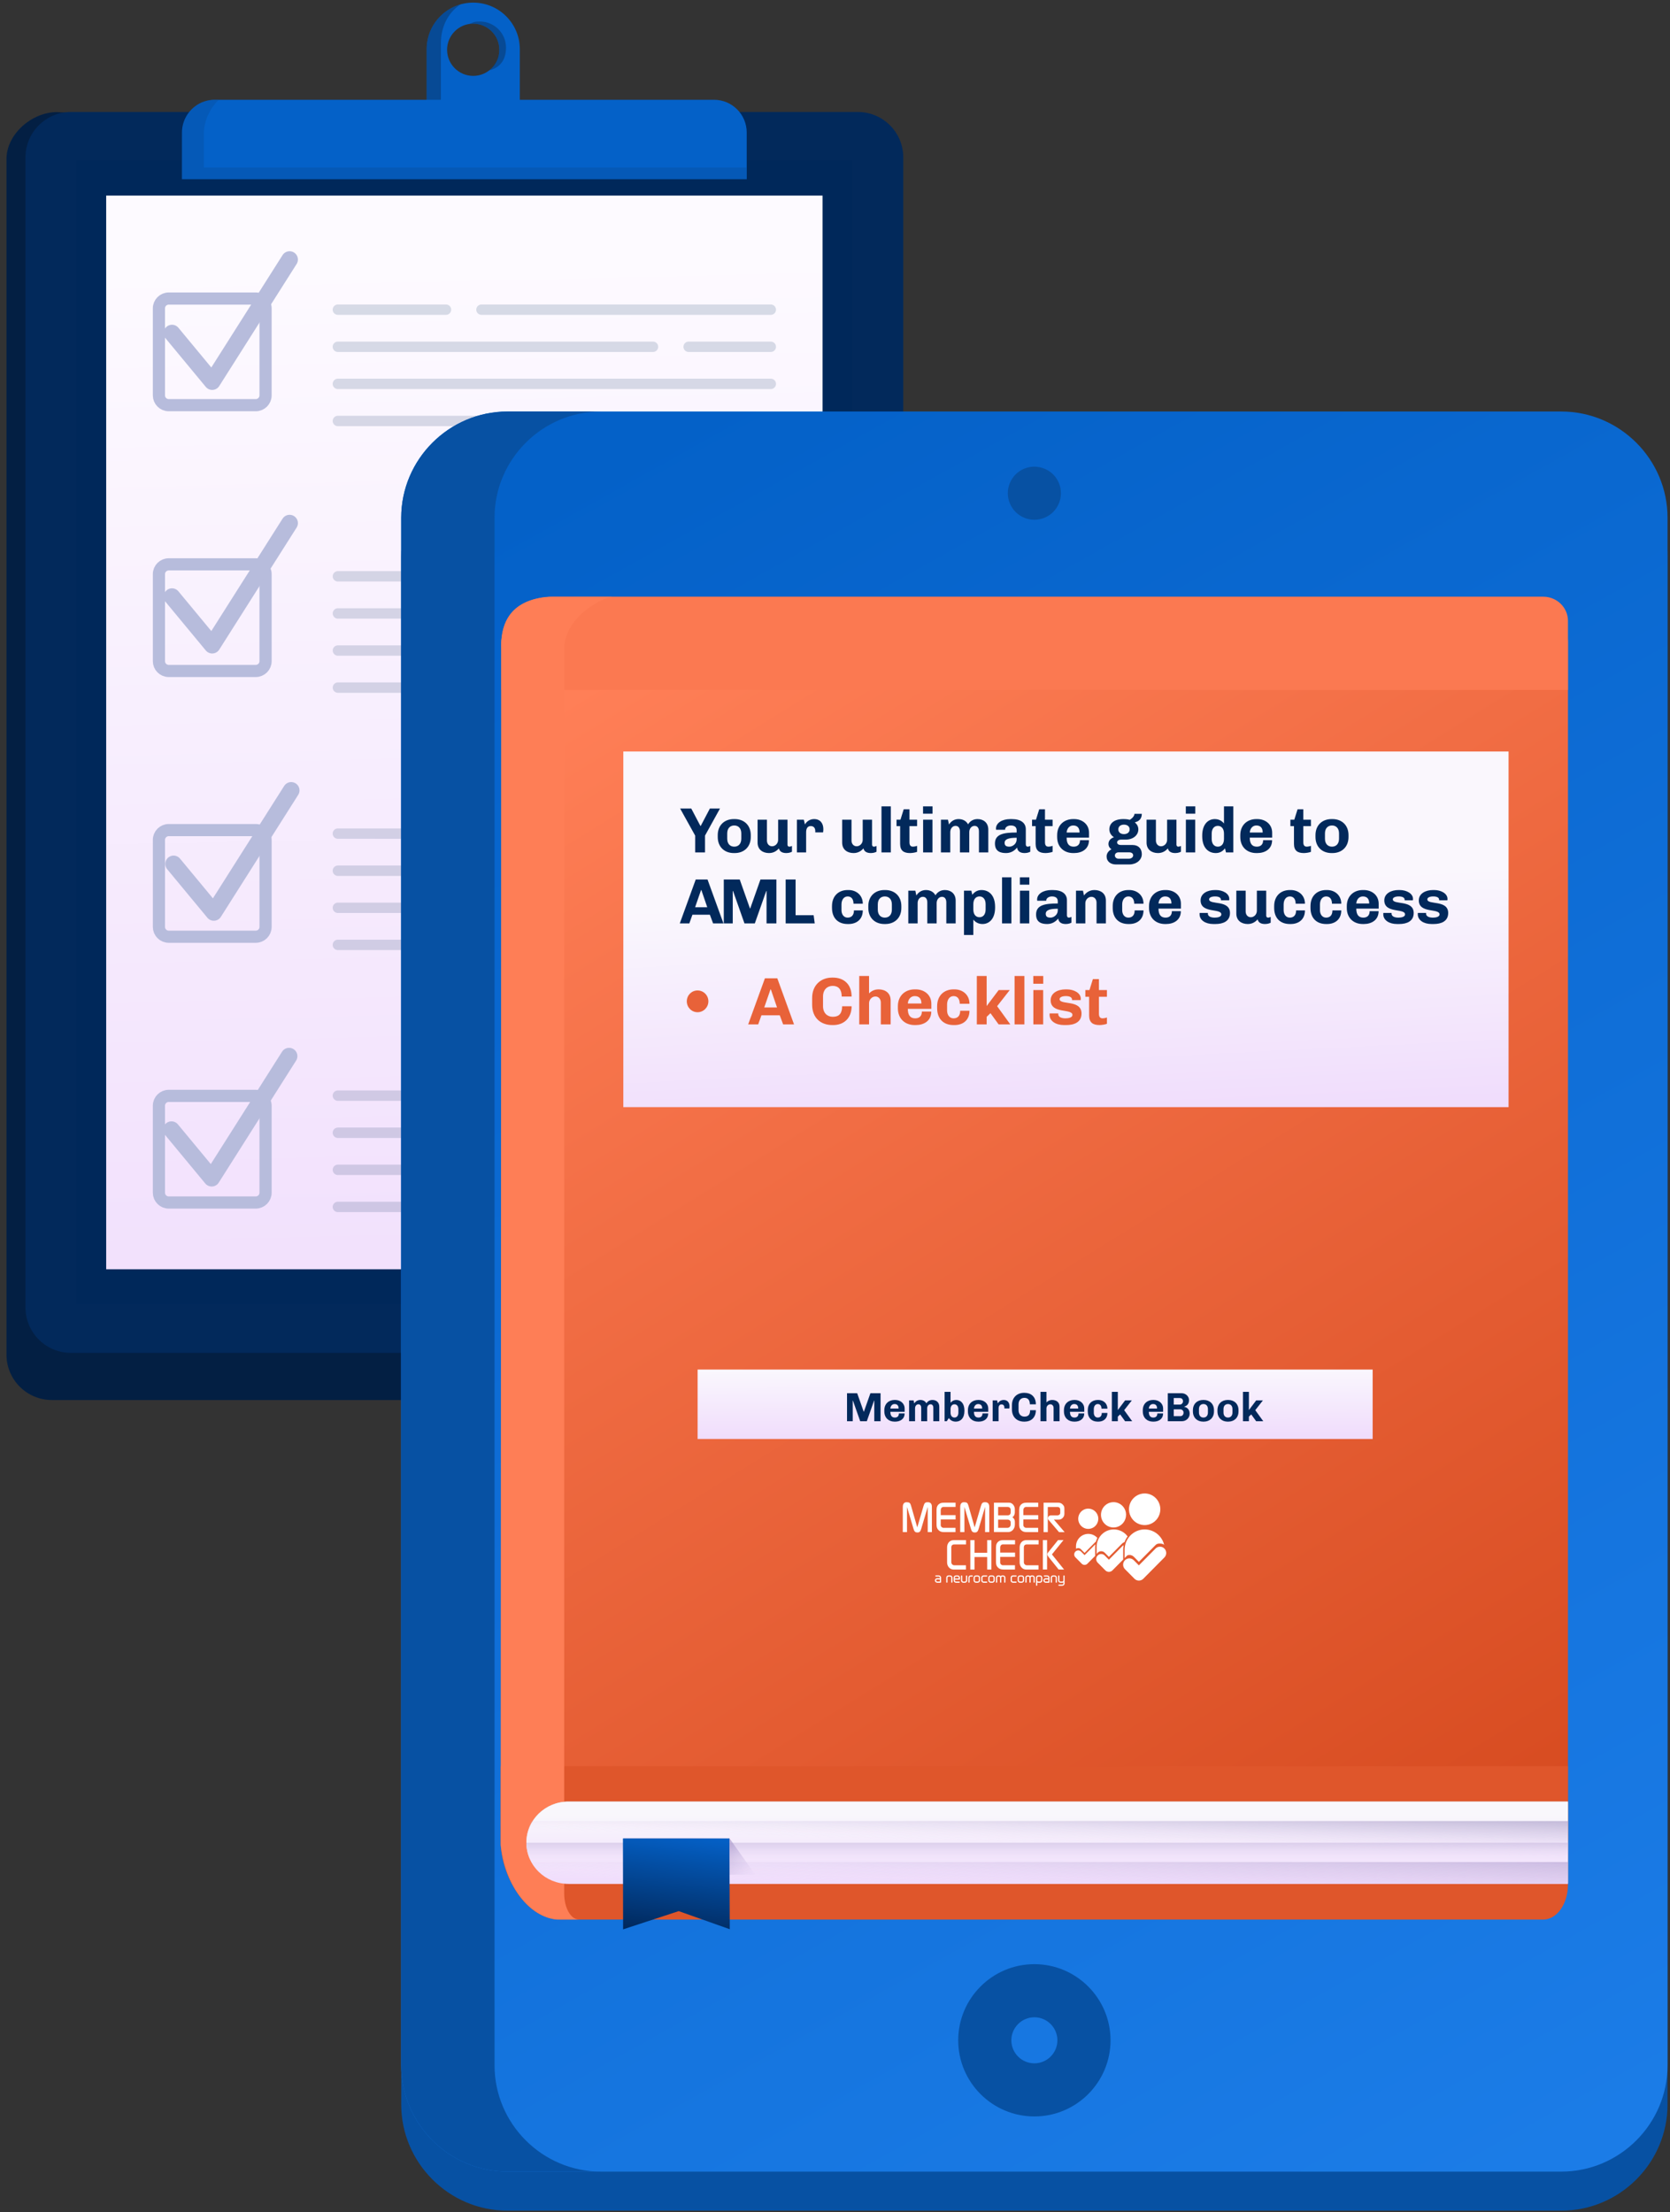 <svg width="400" height="530" viewBox="0 0 400 530" fill="none" xmlns="http://www.w3.org/2000/svg">
<rect x="0" y="0" width="400" height="530" fill="#333333" stroke="none"/>
<path d="M113.344 0.629C107.188 0.629 102.193 5.623 102.193 11.78V26.082H124.506C124.506 26.082 124.506 14.73 124.506 11.78C124.506 5.623 119.512 0.629 113.344 0.629ZM113.344 18.182C109.892 18.182 107.087 15.378 107.087 11.925C107.087 8.473 109.892 5.668 113.344 5.668C116.797 5.668 119.601 8.473 119.601 11.925C119.601 15.378 116.797 18.182 113.344 18.182Z" fill="#0461C8"/>
<g opacity="0.45">
<path d="M119.601 11.922C119.601 8.47 116.797 5.665 113.344 5.665C113.02 5.665 112.719 5.71 112.406 5.755C113.344 5.397 113.389 5.151 114.942 5.151C118.395 5.151 121.199 7.956 121.199 11.409C121.199 14.548 119.601 16.235 117.188 16.861C118.529 15.71 119.601 13.822 119.601 11.922ZM105.601 24.649V10.347C105.601 6.47 107.288 3.051 110.294 1.051C105.624 2.38 102.193 6.671 102.193 11.766V26.068H124.506C124.506 26.068 124.506 25.509 124.506 24.638H105.601V24.649Z" fill="#0A2E56"/>
</g>
<path d="M200.915 335.398H12.432C6.42 335.398 1.549 330.527 1.549 324.516L1.549 38.121C1.549 32.11 7.652 26.852 13.663 26.852L200.915 38.121C206.926 38.121 211.798 42.992 211.798 49.003V324.516C211.798 330.516 206.926 335.398 200.915 335.398Z" fill="#031F43"/>
<path d="M205.469 324.106H16.986C10.975 324.106 6.104 319.234 6.104 313.223L6.104 37.711C6.104 31.7 10.975 26.828 16.986 26.828L205.469 26.828C211.481 26.828 216.352 31.7 216.352 37.711V313.223C216.352 319.223 211.481 324.106 205.469 324.106Z" fill="#02295B"/>
<path d="M204.175 38.484L18.295 38.484L18.295 312.443H204.175V38.484Z" fill="#00285A"/>
<path d="M197.021 46.855L25.432 46.855L25.432 304.077H197.021V46.855Z" fill="url(#paint0_linear_846_1942)"/>
<path d="M178.853 31.746V42.919H43.6V31.746C43.6 30.93 43.722 30.148 43.957 29.411C44.952 26.215 47.935 23.902 51.443 23.902L171.009 23.902C175.344 23.902 178.853 27.411 178.853 31.746Z" fill="#0461C8"/>
<path opacity="0.45" d="M178.853 40.126V42.919H43.6V34.83C43.6 32.662 43.722 30.875 43.957 29.411C44.952 26.215 47.935 23.902 51.443 23.902H52.404C50.337 25.891 48.829 28.93 48.829 32.036V40.126H178.853Z" fill="#0751A3"/>
<g opacity="0.15">
<path d="M80.926 74.188H106.827" stroke="#00285A" stroke-width="2.487" stroke-miterlimit="10" stroke-linecap="round" stroke-linejoin="round"/>
<path d="M164.941 83.078H184.624" stroke="#00285A" stroke-width="2.487" stroke-miterlimit="10" stroke-linecap="round" stroke-linejoin="round"/>
<path d="M80.926 83.078H156.408" stroke="#00285A" stroke-width="2.487" stroke-miterlimit="10" stroke-linecap="round" stroke-linejoin="round"/>
<path d="M80.928 91.965L184.626 91.965" stroke="#00285A" stroke-width="2.487" stroke-miterlimit="10" stroke-linecap="round" stroke-linejoin="round"/>
<path d="M151.664 100.848H184.625" stroke="#00285A" stroke-width="2.487" stroke-miterlimit="10" stroke-linecap="round" stroke-linejoin="round"/>
<path d="M80.926 100.848H143.462" stroke="#00285A" stroke-width="2.487" stroke-miterlimit="10" stroke-linecap="round" stroke-linejoin="round"/>
<path d="M115.32 74.188H184.625" stroke="#00285A" stroke-width="2.487" stroke-miterlimit="10" stroke-linecap="round" stroke-linejoin="round"/>
</g>
<g opacity="0.15">
<path d="M80.933 138.066H106.834" stroke="#00285A" stroke-width="2.487" stroke-miterlimit="10" stroke-linecap="round" stroke-linejoin="round"/>
<path d="M164.948 146.957H184.631" stroke="#00285A" stroke-width="2.487" stroke-miterlimit="10" stroke-linecap="round" stroke-linejoin="round"/>
<path d="M80.933 146.961H156.415" stroke="#00285A" stroke-width="2.487" stroke-miterlimit="10" stroke-linecap="round" stroke-linejoin="round"/>
<path d="M80.935 155.844H184.633" stroke="#00285A" stroke-width="2.487" stroke-miterlimit="10" stroke-linecap="round" stroke-linejoin="round"/>
<path d="M151.671 164.727H184.631" stroke="#00285A" stroke-width="2.487" stroke-miterlimit="10" stroke-linecap="round" stroke-linejoin="round"/>
<path d="M80.933 164.727H143.469" stroke="#00285A" stroke-width="2.487" stroke-miterlimit="10" stroke-linecap="round" stroke-linejoin="round"/>
<path d="M115.327 138.066H184.632" stroke="#00285A" stroke-width="2.487" stroke-miterlimit="10" stroke-linecap="round" stroke-linejoin="round"/>
</g>
<g opacity="0.15">
<path d="M80.927 199.703H106.828" stroke="#00285A" stroke-width="2.487" stroke-miterlimit="10" stroke-linecap="round" stroke-linejoin="round"/>
<path d="M164.942 208.594H184.625" stroke="#00285A" stroke-width="2.487" stroke-miterlimit="10" stroke-linecap="round" stroke-linejoin="round"/>
<path d="M80.927 208.598H156.409" stroke="#00285A" stroke-width="2.487" stroke-miterlimit="10" stroke-linecap="round" stroke-linejoin="round"/>
<path d="M80.929 217.48H184.627" stroke="#00285A" stroke-width="2.487" stroke-miterlimit="10" stroke-linecap="round" stroke-linejoin="round"/>
<path d="M151.665 226.363H184.625" stroke="#00285A" stroke-width="2.487" stroke-miterlimit="10" stroke-linecap="round" stroke-linejoin="round"/>
<path d="M80.927 226.363H143.463" stroke="#00285A" stroke-width="2.487" stroke-miterlimit="10" stroke-linecap="round" stroke-linejoin="round"/>
<path d="M115.321 199.703H184.626" stroke="#00285A" stroke-width="2.487" stroke-miterlimit="10" stroke-linecap="round" stroke-linejoin="round"/>
</g>
<g opacity="0.15">
<path d="M80.927 262.477H106.828" stroke="#00285A" stroke-width="2.487" stroke-miterlimit="10" stroke-linecap="round" stroke-linejoin="round"/>
<path d="M164.942 271.367H184.625" stroke="#00285A" stroke-width="2.487" stroke-miterlimit="10" stroke-linecap="round" stroke-linejoin="round"/>
<path d="M80.927 271.371H156.409" stroke="#00285A" stroke-width="2.487" stroke-miterlimit="10" stroke-linecap="round" stroke-linejoin="round"/>
<path d="M80.929 280.254H184.627" stroke="#00285A" stroke-width="2.487" stroke-miterlimit="10" stroke-linecap="round" stroke-linejoin="round"/>
<path d="M151.665 289.137H184.625" stroke="#00285A" stroke-width="2.487" stroke-miterlimit="10" stroke-linecap="round" stroke-linejoin="round"/>
<path d="M80.927 289.137H143.463" stroke="#00285A" stroke-width="2.487" stroke-miterlimit="10" stroke-linecap="round" stroke-linejoin="round"/>
<path d="M115.321 262.477H184.626" stroke="#00285A" stroke-width="2.487" stroke-miterlimit="10" stroke-linecap="round" stroke-linejoin="round"/>
</g>
<path d="M61.261 97.066H40.412C39.116 97.066 38.065 96.015 38.065 94.719V73.87C38.065 72.574 39.116 71.523 40.412 71.523H61.261C62.557 71.523 63.608 72.574 63.608 73.87V94.719C63.608 96.015 62.557 97.066 61.261 97.066Z" stroke="#B7BCDC" stroke-width="2.913" stroke-miterlimit="10"/>
<path d="M61.261 160.741H40.412C39.116 160.741 38.065 159.691 38.065 158.395V137.546C38.065 136.25 39.116 135.199 40.412 135.199H61.261C62.557 135.199 63.608 136.25 63.608 137.546V158.395C63.608 159.691 62.557 160.741 61.261 160.741Z" stroke="#B7BCDC" stroke-width="2.913" stroke-miterlimit="10"/>
<path d="M61.261 224.406H40.412C39.116 224.406 38.065 223.355 38.065 222.059V201.21C38.065 199.914 39.116 198.863 40.412 198.863H61.261C62.557 198.863 63.608 199.914 63.608 201.21V222.059C63.608 223.355 62.557 224.406 61.261 224.406Z" stroke="#B7BCDC" stroke-width="2.913" stroke-miterlimit="10"/>
<path d="M41.195 79.789L50.827 91.42L69.363 62.18" stroke="#B7BCDC" stroke-width="3.984" stroke-miterlimit="10" stroke-linecap="round" stroke-linejoin="round"/>
<path d="M41.195 142.929L50.827 154.561L69.363 125.32" stroke="#B7BCDC" stroke-width="3.984" stroke-miterlimit="10" stroke-linecap="round" stroke-linejoin="round"/>
<path d="M41.579 206.961L51.211 218.592L69.747 189.352" stroke="#B7BCDC" stroke-width="3.984" stroke-miterlimit="10" stroke-linecap="round" stroke-linejoin="round"/>
<path d="M61.261 288.081H40.412C39.116 288.081 38.065 287.031 38.065 285.735V264.885C38.065 263.589 39.116 262.539 40.412 262.539H61.261C62.557 262.539 63.608 263.589 63.608 264.885L63.608 285.735C63.608 287.02 62.557 288.081 61.261 288.081Z" stroke="#B7BCDC" stroke-width="2.913" stroke-miterlimit="10"/>
<path d="M41.073 270.625L50.705 282.256L69.241 253.016" stroke="#B7BCDC" stroke-width="3.984" stroke-miterlimit="10" stroke-linecap="round" stroke-linejoin="round"/>
<path d="M373.96 529.603H121.551C107.553 529.603 96.1 518.15 96.1 504.151V133.397C96.1 119.398 107.553 107.945 121.551 107.945H373.96C387.959 107.945 399.412 119.398 399.412 133.397V504.151C399.412 518.15 387.959 529.603 373.96 529.603Z" fill="#0751A3"/>
<path d="M373.96 520.243H121.551C107.553 520.243 96.1 508.79 96.1 494.792V124.038C96.1 110.039 107.553 98.586 121.551 98.586H373.96C387.959 98.586 399.412 110.039 399.412 124.038V494.792C399.412 508.79 387.959 520.243 373.96 520.243Z" fill="url(#paint1_linear_846_1942)"/>
<path d="M118.453 494.792V124.038C118.453 110.039 129.906 98.586 143.905 98.586H121.551C107.553 98.586 96.1 110.039 96.1 124.038V494.792C96.1 508.79 107.553 520.243 121.551 520.243H143.905C129.906 520.243 118.453 508.79 118.453 494.792Z" fill="#0751A3"/>
<path d="M247.753 507.03C237.695 507.03 229.512 498.847 229.512 488.788C229.512 478.73 237.695 470.547 247.753 470.547C257.811 470.547 265.995 478.73 265.995 488.788C265.995 498.847 257.812 507.03 247.753 507.03ZM247.753 483.273C244.713 483.273 242.238 485.747 242.238 488.788C242.238 491.829 244.712 494.304 247.753 494.304C250.794 494.304 253.269 491.83 253.269 488.788C253.269 485.748 250.795 483.273 247.753 483.273Z" fill="#0751A3"/>
<path d="M247.75 124.522C247.334 124.522 246.918 124.48 246.512 124.394C246.104 124.317 245.706 124.191 245.315 124.029C244.934 123.877 244.569 123.681 244.221 123.444C243.872 123.215 243.55 122.951 243.253 122.655C242.956 122.366 242.693 122.035 242.464 121.688C242.235 121.348 242.04 120.975 241.878 120.593C241.717 120.211 241.598 119.804 241.514 119.405C241.429 118.989 241.387 118.574 241.387 118.158C241.387 117.742 241.43 117.326 241.514 116.91C241.598 116.512 241.717 116.105 241.878 115.723C242.04 115.341 242.235 114.968 242.464 114.628C242.693 114.272 242.956 113.95 243.253 113.661C243.55 113.364 243.872 113.101 244.221 112.863C244.568 112.635 244.933 112.439 245.315 112.278C245.705 112.126 246.104 111.999 246.512 111.921C248.574 111.497 250.779 112.177 252.256 113.661C252.544 113.95 252.816 114.272 253.045 114.628C253.274 114.968 253.469 115.341 253.63 115.723C253.792 116.105 253.91 116.512 253.995 116.91C254.072 117.326 254.114 117.742 254.114 118.158C254.114 118.574 254.072 118.989 253.995 119.405C253.91 119.804 253.792 120.211 253.63 120.593C253.469 120.975 253.274 121.349 253.045 121.688C252.816 122.035 252.544 122.366 252.256 122.655C251.068 123.843 249.43 124.522 247.75 124.522Z" fill="#0751A3"/>
<path d="M369.643 148.285H126.005C122.735 148.285 120.084 150.712 120.084 153.705V440.653C120.084 443.646 122.735 446.073 126.005 446.073H369.643C372.913 446.073 375.564 443.646 375.564 440.653V153.705C375.563 150.712 372.912 148.285 369.643 148.285Z" fill="url(#paint2_linear_846_1942)"/>
<path d="M369.639 142.949L132.191 142.949C128.92 142.949 119.365 144.25 120.104 155.625V165.276H375.562V148.753C375.562 145.548 372.909 142.949 369.639 142.949Z" fill="#FB7951"/>
<path d="M369.64 459.863H134.189C125.753 459.863 119.938 449.009 119.938 441.328V423.123H375.564V451.461C375.563 456.101 372.911 459.863 369.64 459.863Z" fill="#DF562B"/>
<path d="M135.136 453.619V154.991C135.59 147.417 144.694 142.996 146.652 142.996H131.6C120.72 143.698 120.084 151.157 120.084 154.991L119.927 442.014C120.992 451.962 126.904 459.247 133.367 459.862H138.68C136.723 459.861 135.136 457.067 135.136 453.619Z" fill="#FE7E56"/>
<path d="M136.11 431.602H375.553V451.157H136.11C130.593 451.157 126.079 446.757 126.079 441.379C126.079 436.002 130.593 431.602 136.11 431.602Z" fill="#D3DCE5"/>
<path d="M375.558 451.324H136.195C130.608 451.324 126.079 446.909 126.079 441.463C126.079 436.017 130.608 431.602 136.195 431.602H375.558V446.937V451.324Z" fill="url(#paint3_linear_846_1942)"/>
<path d="M127.333 446.074C129.031 449.197 132.398 451.326 136.276 451.326H375.555V446.94V446.075L127.333 446.074Z" fill="url(#paint4_linear_846_1942)"/>
<path opacity="0.5" d="M127.203 436.25C126.486 437.667 126.079 439.274 126.079 440.979C126.079 446.683 130.608 451.308 136.195 451.308L371.065 451.328C373.55 451.328 375.565 449.271 375.565 446.734V436.27L127.203 436.25Z" fill="url(#paint5_linear_846_1942)"/>
<path d="M136.195 451.326H371.006C373.491 451.326 375.585 449.362 375.585 446.939V441.465H126.079C126.079 446.911 130.608 451.326 136.195 451.326Z" fill="url(#paint6_linear_846_1942)"/>
<path d="M174.751 440.43L180.91 449.117H149.3L149.3 440.43H174.751Z" fill="url(#paint7_linear_846_1942)"/>
<path d="M174.797 462.176L162.566 457.838L149.244 462.209L149.209 440.434L174.713 440.44L174.797 462.176Z" fill="url(#paint8_linear_846_1942)"/>
<path d="M167.092 328.098H328.778V344.732H167.092V328.098Z" fill="url(#paint9_linear_846_1942)"/>
<path d="M149.3 180.035H361.334V265.231H149.3V180.035Z" fill="url(#paint10_linear_846_1942)"/>
<path d="M167.079 237.278C165.646 237.278 164.503 238.437 164.503 239.887C164.503 241.32 165.646 242.495 167.079 242.495C168.513 242.495 169.672 241.32 169.672 239.887C169.672 238.437 168.513 237.278 167.079 237.278ZM187.579 245.41H190.187L186.178 234.363H183.215L179.205 245.41H181.604L182.377 243.236H186.774L187.579 245.41ZM186.113 241.352H183.054L184.551 237.02H184.632L186.113 241.352ZM199.516 234.202H199.29C196.649 234.202 194.524 235.974 194.524 239.098V240.676C194.524 243.88 196.617 245.571 199.355 245.571H199.58C202.044 245.571 203.976 243.993 203.976 241.062H201.706C201.706 242.785 200.997 243.59 199.467 243.59C198.179 243.59 197.132 242.721 197.132 241.03V238.743C197.132 237.052 198.163 236.183 199.451 236.183C200.836 236.183 201.609 237.052 201.609 238.743H203.976C203.976 235.7 202.028 234.202 199.516 234.202ZM210.444 237.02C209.413 237.02 208.672 237.455 208.157 237.986V233.816H205.806V245.41H208.157V240.354C208.157 239.436 208.866 238.727 209.687 238.727C210.444 238.727 210.975 239.339 210.975 240.177V245.41H213.326V239.661C213.326 237.874 212.022 237.02 210.444 237.02ZM219.343 237.02H219.086C216.831 237.02 215.06 238.502 215.06 241.062V241.529C215.06 244.09 216.799 245.571 219.086 245.571H219.343C221.244 245.571 223.063 244.605 223.063 242.334H220.809C220.809 243.429 220.181 243.961 219.215 243.961C218.023 243.961 217.443 243.204 217.443 241.69H223.079V240.466C223.079 238.26 221.308 237.02 219.343 237.02ZM219.102 238.631C220.277 238.631 220.696 239.387 220.696 240.402H217.443C217.524 239.404 218.136 238.631 219.102 238.631ZM228.651 237.02H228.393C226.123 237.02 224.464 238.502 224.464 241.062V241.529C224.464 244.09 226.01 245.571 228.393 245.571H228.651C230.503 245.571 232.21 244.524 232.21 242.141H229.988C229.988 243.365 229.359 243.961 228.393 243.961C227.411 243.961 226.847 243.123 226.847 242.077V240.644C226.847 239.532 227.411 238.631 228.409 238.631C229.408 238.631 229.875 239.404 229.875 240.466H232.21C232.21 238.26 230.519 237.02 228.651 237.02ZM236.322 233.816H233.971V245.41H236.322V243.607L237.24 242.721L239.189 245.41H241.991L238.834 241.046L241.862 237.181H239.205L236.322 241.014V233.816ZM243.014 233.816V245.41H245.365V233.816H243.014ZM249.879 233.816H247.495V235.668H249.879V233.816ZM247.511 237.181V245.41H249.862V237.181H247.511ZM255.552 237.02H255.23C253.362 237.02 251.655 237.89 251.655 239.629C251.655 242.995 256.873 241.529 256.873 243.156C256.873 243.784 255.922 243.961 255.214 243.961C254.36 243.961 253.475 243.719 253.475 242.93C253.475 242.882 253.475 242.834 253.491 242.785H251.413C251.397 242.898 251.397 242.946 251.397 243.107C251.397 244.589 252.847 245.571 254.86 245.571H255.391C257.291 245.571 259.047 244.895 259.047 242.801C259.047 239.387 253.797 240.853 253.797 239.355C253.797 238.904 254.409 238.631 255.294 238.631C256.164 238.631 256.776 238.888 256.776 239.484V239.597H258.837C258.869 239.452 258.869 239.339 258.869 239.243C258.869 237.89 257.227 237.02 255.552 237.02ZM261.769 234.556L260.948 237.181H259.965V238.792H260.867V243.268C260.867 244.975 261.785 245.571 263.363 245.571C263.879 245.571 264.7 245.442 265.135 245.265V243.752C264.877 243.864 264.378 243.961 264.136 243.961C263.685 243.961 263.218 243.816 263.218 242.866V238.792H265.135V237.181H263.218V234.556H261.769Z" fill="#E86239"/>
<g clip-path="url(#clip0_846_1942)">
<path fill-rule="evenodd" clip-rule="evenodd" d="M277.289 363.679C277.702 363.055 277.922 362.322 277.922 361.571C277.922 360.565 277.526 359.6 276.822 358.889C276.119 358.177 275.164 357.777 274.168 357.777C273.426 357.777 272.7 358 272.083 358.417C271.465 358.834 270.984 359.426 270.7 360.119C270.416 360.813 270.342 361.575 270.486 362.311C270.631 363.047 270.989 363.723 271.514 364.254C272.039 364.784 272.708 365.146 273.436 365.292C274.164 365.438 274.919 365.363 275.605 365.076C276.291 364.789 276.877 364.303 277.289 363.679ZM269.712 362.901C269.712 363.501 269.536 364.088 269.205 364.588C268.875 365.087 268.406 365.476 267.856 365.705C267.307 365.935 266.703 365.995 266.121 365.877C265.538 365.76 265.002 365.47 264.583 365.045C264.163 364.62 263.877 364.078 263.762 363.489C263.647 362.9 263.707 362.29 263.935 361.735C264.164 361.181 264.549 360.707 265.044 360.374C265.539 360.041 266.12 359.864 266.714 359.865C267.108 359.865 267.499 359.944 267.864 360.096C268.228 360.249 268.559 360.472 268.838 360.754C269.117 361.036 269.338 361.371 269.489 361.739C269.64 362.107 269.717 362.502 269.717 362.901H269.712ZM262.658 365.193C262.922 364.794 263.063 364.324 263.063 363.844H263.069C263.069 363.525 263.007 363.209 262.886 362.914C262.765 362.62 262.589 362.352 262.365 362.126C262.142 361.901 261.877 361.722 261.586 361.6C261.294 361.478 260.981 361.415 260.666 361.415C260.191 361.414 259.725 361.556 259.33 361.822C258.934 362.088 258.625 362.467 258.442 362.911C258.26 363.354 258.211 363.843 258.303 364.314C258.395 364.785 258.624 365.219 258.96 365.559C259.295 365.899 259.723 366.131 260.19 366.225C260.656 366.319 261.139 366.271 261.579 366.088C262.018 365.904 262.393 365.593 262.658 365.193ZM263.874 367.619C263.548 367.948 263.283 368.326 263.084 368.736C263.016 368.877 262.956 369.022 262.904 369.17C262.838 369.356 262.786 369.547 262.747 369.741C262.693 370.01 262.666 370.287 262.666 370.566V372.339C262.718 372.22 262.789 372.109 262.877 372.013C262.889 371.999 262.902 371.985 262.915 371.972C262.946 371.941 262.978 371.912 263.012 371.885L263.019 371.879C263.101 371.813 263.193 371.758 263.29 371.716C263.297 371.713 263.303 371.711 263.31 371.708C263.318 371.704 263.327 371.701 263.335 371.698C263.341 371.696 263.347 371.693 263.352 371.691C263.478 371.645 263.611 371.621 263.745 371.619C263.75 371.619 263.755 371.619 263.76 371.619C263.765 371.619 263.77 371.619 263.775 371.619C263.934 371.621 264.092 371.655 264.238 371.719C264.384 371.783 264.516 371.876 264.626 371.993L265.602 372.979L268.797 369.755C268.948 369.602 269.136 369.494 269.341 369.44C269.348 369.419 269.356 369.399 269.364 369.378C269.543 368.908 269.789 368.468 270.092 368.07C269.975 367.912 269.846 367.761 269.705 367.619C268.932 366.837 267.883 366.398 266.789 366.398C265.833 366.398 264.91 366.734 264.176 367.342C264.071 367.429 263.97 367.521 263.874 367.619ZM262.335 369.446C262.381 369.4 262.431 369.359 262.485 369.323C262.572 369.014 262.692 368.715 262.842 368.431C262.814 368.4 262.784 368.368 262.754 368.338C262.201 367.779 261.452 367.466 260.671 367.466C259.89 367.466 259.141 367.779 258.588 368.338C258.036 368.896 257.725 369.654 257.725 370.444V371.027C257.782 370.99 257.842 370.959 257.905 370.935C258.032 370.887 258.167 370.866 258.302 370.873C258.437 370.881 258.569 370.918 258.689 370.981C258.809 371.044 258.915 371.131 258.998 371.238L259.779 372.026L262.335 369.446ZM278.839 370.086C278.791 369.889 278.73 369.696 278.658 369.506C278.426 368.899 278.075 368.345 277.627 367.877C277.18 367.409 276.643 367.037 276.05 366.783C275.457 366.529 274.819 366.398 274.175 366.398C273.532 366.398 272.894 366.529 272.301 366.783C271.708 367.037 271.171 367.409 270.723 367.877C270.571 368.036 270.431 368.204 270.302 368.382C270.075 368.694 269.885 369.034 269.738 369.393L269.734 369.404C269.72 369.438 269.706 369.472 269.693 369.506C269.461 370.114 269.352 370.762 269.374 371.413V371.419L269.374 373.078V373.261L270.013 372.615C270.173 372.556 270.342 372.523 270.516 372.521C270.906 372.516 271.282 372.665 271.565 372.936L272.784 374.168L276.778 370.14C277.135 369.779 277.488 369.779 277.841 369.779C278.17 369.779 278.559 369.846 278.839 370.086ZM262.313 372.448V372.74L260.46 374.609L260.453 374.615C260.273 374.796 260.029 374.897 259.776 374.897C259.523 374.897 259.279 374.796 259.099 374.615L257.643 373.144C257.54 373.058 257.456 372.951 257.396 372.83C257.336 372.708 257.302 372.576 257.295 372.441C257.289 372.305 257.311 372.17 257.359 372.044C257.408 371.917 257.482 371.803 257.577 371.707C257.672 371.611 257.785 371.537 257.91 371.488C258.035 371.439 258.169 371.417 258.303 371.424C258.437 371.43 258.568 371.465 258.688 371.526C258.807 371.586 258.913 371.671 258.998 371.776L259.779 372.565L262.335 369.985C262.341 369.98 262.346 369.974 262.352 369.968C262.326 370.165 262.313 370.365 262.313 370.566V372.448ZM278.896 370.98C278.615 370.697 278.234 370.538 277.837 370.538C277.441 370.538 277.06 370.697 276.778 370.98L272.784 375.009L271.565 373.778C271.426 373.637 271.261 373.526 271.08 373.449C270.899 373.373 270.704 373.334 270.507 373.334C270.311 373.333 270.116 373.372 269.935 373.448C269.753 373.524 269.589 373.635 269.449 373.775C269.31 373.915 269.2 374.082 269.124 374.265C269.049 374.448 269.01 374.645 269.01 374.843C269.01 375.042 269.048 375.239 269.123 375.422C269.198 375.606 269.308 375.772 269.447 375.913L271.728 378.213C271.867 378.354 272.032 378.465 272.213 378.541C272.395 378.617 272.59 378.656 272.786 378.656C272.982 378.656 273.177 378.617 273.359 378.541C273.54 378.465 273.705 378.354 273.844 378.213L273.855 378.201L278.896 373.115C279.035 372.975 279.146 372.808 279.221 372.625C279.296 372.442 279.335 372.245 279.335 372.047C279.335 371.848 279.296 371.652 279.221 371.469C279.146 371.285 279.035 371.119 278.896 370.979V370.98ZM269.021 371.425V373.617L266.458 376.203C266.45 376.206 266.45 376.213 266.45 376.213C266.225 376.44 265.921 376.567 265.603 376.567C265.286 376.567 264.981 376.44 264.757 376.213L262.931 374.375C262.816 374.264 262.724 374.13 262.661 373.982C262.598 373.834 262.565 373.675 262.564 373.514C262.562 373.353 262.592 373.193 262.653 373.044C262.713 372.895 262.802 372.76 262.915 372.646C263.028 372.532 263.162 372.442 263.31 372.382C263.457 372.321 263.616 372.291 263.775 372.293C263.934 372.295 264.092 372.329 264.238 372.393C264.384 372.457 264.516 372.55 264.626 372.666L265.602 373.651L268.797 370.427C268.893 370.33 269.005 370.251 269.126 370.192C269.043 370.596 269.008 371.01 269.021 371.425ZM217.149 359.882C216.549 359.882 216.239 360.274 216.239 361.027V367.044H217.245V361.007L218.808 366.267C218.997 366.921 219.221 367.126 219.77 367.126C220.238 367.126 220.467 366.901 220.65 366.267L222.208 361.007V367.044H223.208V361.027C223.208 360.245 222.889 359.882 222.202 359.882C221.629 359.882 221.428 360.049 221.216 360.743L219.704 365.914L218.223 360.743C218.029 360.039 217.825 359.882 217.149 359.882ZM224.763 366.537C225.111 366.906 225.508 367.044 226.165 367.044H228.864V366.012H225.886C225.753 365.982 225.629 365.918 225.527 365.826C225.466 365.77 225.416 365.702 225.382 365.627C225.347 365.551 225.328 365.469 225.325 365.386V364.008H228.884V362.981H225.325V361.778C225.325 361.339 225.596 361.017 225.944 361.017H228.882V359.99H226.349C225.594 359.99 225.304 360.049 224.966 360.283C224.521 360.596 224.318 361.066 224.318 361.75V365.148C224.318 365.823 224.415 366.169 224.763 366.537ZM229.99 361.027C229.99 360.274 230.299 359.882 230.899 359.882C231.576 359.882 231.78 360.039 231.972 360.743L233.45 365.914L234.962 360.743C235.174 360.049 235.374 359.882 235.949 359.882C236.636 359.882 236.954 360.245 236.954 361.027V367.044H235.949V361.007L234.4 366.267C234.217 366.901 233.987 367.126 233.52 367.126C232.97 367.126 232.746 366.921 232.558 366.267L230.995 361.007V367.044H229.99V361.027ZM241.348 366.012H239.075V364.051H241.367C241.561 364.057 241.747 364.133 241.89 364.266C241.942 364.306 241.986 364.356 242.018 364.415C242.05 364.473 242.069 364.537 242.074 364.604V365.269C242.069 365.463 241.992 365.648 241.857 365.786C241.722 365.924 241.54 366.005 241.348 366.012ZM241.377 363.02H239.075V361.017H241.367C241.765 361.017 242.074 361.291 242.074 361.671V362.346C242.074 362.756 241.803 363.02 241.377 363.02ZM241.6 359.99H238.07V367.033H241.476C242.385 367.033 243.081 366.25 243.081 365.215V364.55C243.081 364.38 243.048 364.213 242.983 364.057C242.918 363.901 242.823 363.76 242.703 363.641C242.633 363.579 242.555 363.527 242.471 363.484C242.603 363.408 242.717 363.306 242.807 363.183C242.897 363.06 242.96 362.919 242.993 362.77C243.044 362.626 243.071 362.474 243.072 362.321V361.475C243.051 361.097 242.906 360.736 242.659 360.45C242.531 360.295 242.368 360.172 242.184 360.092C242 360.012 241.8 359.977 241.6 359.99ZM245.958 367.044C245.301 367.044 244.904 366.906 244.556 366.537C244.209 366.169 244.111 365.823 244.111 365.148V361.75C244.111 361.066 244.314 360.596 244.76 360.283C245.098 360.049 245.388 359.99 246.143 359.99H248.677V361.017H245.741C245.392 361.017 245.121 361.339 245.121 361.778V362.981H248.681V364.008H245.121V365.386C245.124 365.469 245.143 365.551 245.178 365.627C245.213 365.703 245.263 365.771 245.325 365.826C245.426 365.918 245.549 365.982 245.682 366.012H248.662V367.044H245.958ZM253.483 359.992H249.961V367.046H250.967V361.024H253.318C253.705 361.024 253.946 361.279 253.946 361.679V362.461C253.946 362.773 253.657 363.027 253.299 363.027H251.77C251.315 363.027 251.015 363.311 251.015 363.751C251.01 363.816 251.019 363.88 251.041 363.941C251.063 364.001 251.097 364.057 251.142 364.103L253.657 367.046H255.001L252.438 364.046L253.617 364.055C254.324 364.055 254.943 363.401 254.943 362.687V361.465C254.943 361.016 254.875 360.81 254.614 360.517C254.477 360.349 254.304 360.215 254.108 360.124C253.912 360.033 253.698 359.988 253.483 359.992ZM228.377 376.007C227.526 376.007 226.848 375.245 226.848 374.317V370.705C226.848 369.669 227.497 368.964 228.444 368.964H231.388V369.991H228.584C228.11 369.991 227.858 370.245 227.858 370.724V374.233C227.855 374.331 227.872 374.429 227.907 374.521C227.942 374.612 227.995 374.695 228.063 374.766C228.131 374.836 228.212 374.892 228.301 374.929C228.391 374.967 228.487 374.987 228.584 374.986H231.369V376.013L228.377 376.007ZM233.418 368.959H232.414V376.007H233.418V373.016H236.446V376.007H237.462V368.959H236.446V371.99H233.418V368.959ZM240.404 376.007C239.745 376.007 239.349 375.86 239.002 375.499C238.654 375.138 238.556 374.785 238.556 374.11V370.719C238.556 370.034 238.76 369.566 239.205 369.252C239.543 369.018 239.833 368.959 240.588 368.959H243.123V369.985H240.185C239.837 369.985 239.567 370.308 239.567 370.748V371.951H243.127V372.978H239.567V374.356C239.569 374.439 239.589 374.521 239.624 374.596C239.659 374.672 239.708 374.739 239.77 374.795C239.871 374.887 239.994 374.952 240.127 374.981H243.106V376.007H240.404ZM244.228 374.317C244.228 375.245 244.904 376.007 245.756 376.007L248.745 376.013V374.986H245.958C245.861 374.987 245.765 374.967 245.676 374.929C245.587 374.891 245.506 374.835 245.438 374.765C245.371 374.695 245.318 374.612 245.283 374.52C245.248 374.429 245.231 374.331 245.234 374.233V370.724C245.234 370.245 245.485 369.991 245.958 369.991H248.764V368.964H245.824C244.875 368.964 244.228 369.669 244.228 370.705V374.317ZM251.282 373.157C251.007 372.815 250.856 372.541 250.856 372.365C250.872 372.188 250.943 372.02 251.059 371.886C251.078 371.858 251.166 371.747 251.334 371.554L253.424 368.953H254.729L251.962 372.384L254.874 376.012L253.568 376.002L251.282 373.157ZM249.792 368.953H250.798V376.002H249.792V368.953Z" fill="white"/>
<path fill-rule="evenodd" clip-rule="evenodd" d="M224.479 378.367H225.113V378.882H224.479C224.444 378.883 224.41 378.876 224.378 378.863C224.346 378.85 224.316 378.831 224.292 378.807C224.268 378.784 224.249 378.755 224.236 378.724C224.223 378.693 224.216 378.66 224.216 378.626C224.215 378.592 224.222 378.559 224.235 378.528C224.248 378.496 224.267 378.468 224.292 378.445C224.316 378.42 224.345 378.4 224.377 378.387C224.409 378.374 224.444 378.367 224.479 378.367ZM224.263 379.123C224.331 379.152 224.405 379.167 224.479 379.167H225.259C225.297 379.166 225.333 379.152 225.36 379.125C225.374 379.112 225.385 379.096 225.392 379.078C225.399 379.06 225.402 379.041 225.402 379.022V377.948C225.402 377.877 225.387 377.807 225.358 377.741C225.33 377.677 225.29 377.618 225.238 377.571C225.188 377.521 225.129 377.481 225.064 377.454C224.997 377.425 224.924 377.41 224.851 377.41H224.172C224.153 377.41 224.134 377.413 224.116 377.42C224.098 377.427 224.082 377.438 224.068 377.452C224.054 377.464 224.043 377.479 224.035 377.496C224.028 377.513 224.024 377.531 224.024 377.55C224.024 377.568 224.028 377.587 224.035 377.604C224.043 377.621 224.054 377.636 224.068 377.648C224.082 377.662 224.098 377.673 224.116 377.68C224.134 377.687 224.153 377.69 224.172 377.69H224.851C224.885 377.689 224.919 377.695 224.951 377.709C224.983 377.722 225.012 377.742 225.035 377.767C225.06 377.79 225.08 377.818 225.093 377.85C225.107 377.881 225.113 377.914 225.113 377.948V378.085H224.479C224.405 378.085 224.331 378.099 224.263 378.127C224.199 378.155 224.141 378.194 224.092 378.243C224.04 378.292 223.999 378.351 223.972 378.417C223.943 378.483 223.928 378.554 223.928 378.626C223.928 378.699 223.943 378.771 223.972 378.838C224 378.902 224.041 378.959 224.092 379.006C224.141 379.056 224.199 379.095 224.263 379.123Z" fill="white"/>
<path d="M227.76 377.77C227.785 377.793 227.804 377.821 227.817 377.851C227.83 377.882 227.836 377.915 227.836 377.948V379.022C227.835 379.041 227.839 379.06 227.846 379.078C227.853 379.096 227.864 379.112 227.877 379.125C227.906 379.152 227.943 379.167 227.981 379.167C228.019 379.166 228.056 379.152 228.083 379.125C228.097 379.112 228.107 379.096 228.114 379.078C228.122 379.06 228.125 379.041 228.124 379.022V377.948C228.124 377.877 228.109 377.806 228.08 377.741C228.055 377.677 228.016 377.619 227.966 377.571C227.915 377.521 227.855 377.481 227.789 377.454C227.723 377.425 227.651 377.41 227.578 377.41H227.196C227.123 377.41 227.051 377.425 226.983 377.454C226.918 377.482 226.859 377.521 226.809 377.571C226.759 377.619 226.719 377.677 226.692 377.741C226.664 377.807 226.65 377.877 226.65 377.948V379.022C226.65 379.06 226.665 379.097 226.692 379.125C226.719 379.152 226.756 379.166 226.793 379.167C226.832 379.167 226.869 379.152 226.897 379.125C226.911 379.112 226.922 379.096 226.929 379.078C226.936 379.06 226.94 379.041 226.939 379.022V377.948C226.939 377.915 226.945 377.882 226.958 377.851C226.971 377.821 226.99 377.793 227.014 377.77C227.038 377.745 227.066 377.725 227.097 377.711C227.128 377.697 227.162 377.69 227.196 377.69H227.578C227.613 377.69 227.647 377.697 227.678 377.711C227.709 377.725 227.737 377.745 227.76 377.77Z" fill="white"/>
<path fill-rule="evenodd" clip-rule="evenodd" d="M229.557 377.767C229.581 377.79 229.601 377.818 229.615 377.85C229.628 377.881 229.635 377.914 229.635 377.948V378.158H228.707V377.948C228.706 377.915 228.712 377.881 228.725 377.85C228.738 377.819 228.757 377.79 228.782 377.767C228.806 377.742 228.835 377.722 228.867 377.708C228.899 377.695 228.934 377.689 228.969 377.69H229.372C229.407 377.689 229.441 377.695 229.473 377.709C229.505 377.722 229.533 377.742 229.557 377.767ZM228.751 379.123C228.82 379.152 228.894 379.167 228.969 379.167H229.752C229.79 379.166 229.827 379.152 229.856 379.125C229.869 379.112 229.88 379.096 229.887 379.078C229.894 379.06 229.898 379.041 229.897 379.022C229.896 378.985 229.881 378.95 229.856 378.924C229.827 378.897 229.79 378.882 229.752 378.882H228.969C228.934 378.883 228.9 378.877 228.868 378.864C228.836 378.851 228.806 378.832 228.782 378.807C228.757 378.784 228.738 378.756 228.725 378.725C228.712 378.693 228.706 378.66 228.707 378.626V378.437H229.78C229.817 378.438 229.852 378.425 229.879 378.401H229.882C229.895 378.388 229.906 378.372 229.913 378.355C229.921 378.338 229.924 378.319 229.923 378.3V377.948C229.923 377.877 229.908 377.806 229.879 377.741C229.852 377.677 229.811 377.618 229.759 377.571C229.71 377.521 229.65 377.481 229.585 377.454C229.518 377.425 229.445 377.41 229.372 377.41H228.969C228.894 377.41 228.82 377.425 228.751 377.454C228.687 377.482 228.629 377.521 228.579 377.571C228.529 377.62 228.489 377.678 228.46 377.741C228.431 377.807 228.417 377.877 228.418 377.948V378.626C228.417 378.699 228.431 378.771 228.46 378.838H228.462C228.49 378.901 228.53 378.958 228.579 379.006C228.629 379.055 228.687 379.095 228.751 379.123Z" fill="white"/>
<path d="M230.515 379.127C230.582 379.157 230.655 379.172 230.729 379.171H231.111C231.183 379.172 231.255 379.157 231.321 379.127C231.387 379.1 231.447 379.061 231.498 379.013C231.548 378.964 231.586 378.906 231.613 378.842C231.641 378.776 231.656 378.705 231.657 378.633V377.554C231.657 377.535 231.653 377.517 231.645 377.5C231.638 377.483 231.627 377.468 231.613 377.455C231.6 377.442 231.584 377.432 231.567 377.425C231.55 377.418 231.532 377.414 231.514 377.414C231.475 377.414 231.438 377.429 231.41 377.455C231.396 377.468 231.385 377.483 231.378 377.5C231.371 377.517 231.368 377.535 231.368 377.554V378.63C231.368 378.664 231.362 378.697 231.349 378.728C231.336 378.759 231.317 378.787 231.293 378.811C231.269 378.835 231.241 378.855 231.21 378.867C231.178 378.88 231.145 378.887 231.111 378.886H230.729C230.695 378.887 230.661 378.88 230.63 378.867C230.598 378.855 230.57 378.835 230.547 378.811C230.523 378.787 230.504 378.759 230.491 378.728C230.478 378.697 230.471 378.664 230.471 378.63V377.554C230.472 377.535 230.469 377.517 230.461 377.5C230.454 377.483 230.443 377.468 230.43 377.455C230.402 377.429 230.364 377.414 230.326 377.414C230.288 377.414 230.252 377.429 230.224 377.455C230.211 377.468 230.2 377.483 230.193 377.5C230.185 377.517 230.182 377.535 230.183 377.554V378.63C230.182 378.702 230.196 378.773 230.224 378.84C230.252 378.903 230.292 378.961 230.341 379.01C230.392 379.059 230.451 379.099 230.515 379.127Z" fill="white"/>
<path d="M232.311 377.77C232.335 377.745 232.363 377.725 232.394 377.712C232.425 377.698 232.459 377.69 232.493 377.69H232.878C232.896 377.69 232.915 377.686 232.932 377.679C232.949 377.672 232.964 377.661 232.977 377.648C232.991 377.636 233.002 377.621 233.01 377.604C233.017 377.587 233.021 377.568 233.021 377.55C233.021 377.531 233.017 377.513 233.01 377.496C233.002 377.479 232.991 377.464 232.977 377.452C232.964 377.438 232.949 377.428 232.932 377.421C232.915 377.414 232.896 377.41 232.878 377.41H232.493C232.42 377.411 232.347 377.425 232.28 377.454C232.216 377.482 232.158 377.521 232.108 377.571C232.058 377.619 232.017 377.677 231.989 377.741C231.962 377.807 231.948 377.877 231.947 377.948V379.022C231.947 379.06 231.962 379.096 231.989 379.123C232.016 379.151 232.052 379.166 232.09 379.167C232.109 379.167 232.129 379.164 232.146 379.156C232.164 379.149 232.181 379.139 232.194 379.125C232.208 379.112 232.22 379.096 232.227 379.078C232.235 379.06 232.239 379.041 232.238 379.022V377.948C232.238 377.915 232.244 377.882 232.256 377.852C232.269 377.821 232.288 377.793 232.311 377.77Z" fill="white"/>
<path fill-rule="evenodd" clip-rule="evenodd" d="M234.374 377.767C234.398 377.79 234.418 377.818 234.432 377.85C234.445 377.881 234.452 377.914 234.452 377.948V378.626C234.452 378.66 234.445 378.694 234.432 378.725C234.418 378.756 234.398 378.784 234.374 378.807C234.35 378.831 234.321 378.851 234.289 378.864C234.257 378.877 234.223 378.883 234.189 378.882H233.755C233.72 378.883 233.685 378.876 233.652 378.864C233.62 378.851 233.59 378.832 233.565 378.807C233.541 378.783 233.523 378.755 233.51 378.724C233.498 378.693 233.492 378.66 233.492 378.626V377.948C233.492 377.915 233.498 377.881 233.51 377.85C233.523 377.819 233.541 377.791 233.565 377.767C233.59 377.742 233.619 377.722 233.652 377.709C233.685 377.695 233.72 377.689 233.755 377.69H234.189C234.224 377.689 234.258 377.695 234.29 377.709C234.322 377.722 234.35 377.742 234.374 377.767ZM234.582 379.006C234.63 378.957 234.669 378.899 234.696 378.836C234.726 378.77 234.741 378.698 234.74 378.626V377.948C234.741 377.877 234.726 377.806 234.696 377.741C234.669 377.677 234.629 377.619 234.579 377.571C234.528 377.521 234.468 377.481 234.402 377.454C234.335 377.425 234.262 377.41 234.189 377.41H233.747C233.674 377.411 233.601 377.425 233.534 377.454C233.47 377.482 233.412 377.521 233.362 377.571C233.311 377.618 233.27 377.677 233.243 377.741C233.216 377.807 233.202 377.877 233.201 377.948V378.626C233.201 378.699 233.216 378.771 233.245 378.838C233.275 378.901 233.316 378.958 233.365 379.006C233.414 379.055 233.473 379.095 233.537 379.123C233.606 379.152 233.68 379.167 233.755 379.167H234.194C234.267 379.167 234.339 379.152 234.405 379.123C234.471 379.096 234.531 379.056 234.582 379.006Z" fill="white"/>
<path d="M235.37 379.123C235.439 379.152 235.513 379.167 235.588 379.167H236.334C236.372 379.166 236.408 379.152 236.435 379.125C236.462 379.098 236.477 379.06 236.477 379.022C236.476 378.985 236.461 378.949 236.434 378.923C236.407 378.897 236.371 378.882 236.334 378.882H235.588C235.553 378.883 235.518 378.877 235.485 378.864C235.453 378.851 235.423 378.832 235.398 378.807C235.374 378.783 235.356 378.755 235.343 378.724C235.331 378.693 235.325 378.66 235.325 378.626V377.948C235.325 377.915 235.331 377.882 235.343 377.85C235.356 377.819 235.374 377.791 235.398 377.767C235.423 377.742 235.452 377.722 235.485 377.709C235.518 377.695 235.553 377.689 235.588 377.69H236.334C236.353 377.69 236.372 377.687 236.389 377.679C236.406 377.672 236.422 377.662 236.435 377.648C236.449 377.635 236.459 377.62 236.466 377.603C236.473 377.586 236.477 377.568 236.477 377.55C236.477 377.531 236.473 377.513 236.466 377.496C236.458 377.479 236.447 377.464 236.433 377.452C236.42 377.438 236.405 377.427 236.388 377.42C236.371 377.413 236.353 377.41 236.334 377.41H235.58C235.507 377.411 235.434 377.426 235.367 377.454C235.303 377.482 235.245 377.521 235.195 377.571C235.144 377.619 235.103 377.677 235.076 377.741C235.049 377.807 235.035 377.877 235.034 377.948V378.626C235.034 378.699 235.049 378.771 235.078 378.838C235.108 378.901 235.149 378.958 235.198 379.006C235.247 379.056 235.306 379.095 235.37 379.123Z" fill="white"/>
<path fill-rule="evenodd" clip-rule="evenodd" d="M237.893 377.767C237.918 377.79 237.938 377.818 237.951 377.85C237.965 377.881 237.971 377.914 237.971 377.948V378.626C237.971 378.66 237.965 378.694 237.951 378.725C237.938 378.756 237.918 378.784 237.893 378.807C237.869 378.831 237.84 378.851 237.809 378.864C237.777 378.877 237.743 378.883 237.709 378.882H237.274C237.239 378.883 237.205 378.876 237.172 378.864C237.139 378.851 237.11 378.832 237.085 378.807C237.061 378.783 237.042 378.755 237.03 378.724C237.017 378.693 237.011 378.66 237.012 378.626V377.948C237.011 377.915 237.017 377.881 237.03 377.85C237.042 377.819 237.061 377.791 237.085 377.767C237.109 377.742 237.139 377.722 237.171 377.709C237.204 377.695 237.239 377.689 237.274 377.69H237.709C237.743 377.689 237.777 377.695 237.809 377.709C237.841 377.722 237.87 377.742 237.893 377.767ZM238.101 379.006C238.15 378.957 238.189 378.899 238.216 378.836C238.246 378.77 238.261 378.698 238.26 378.626V377.948C238.261 377.877 238.246 377.806 238.216 377.741C238.188 377.677 238.148 377.619 238.099 377.571C238.048 377.521 237.988 377.481 237.922 377.454C237.855 377.425 237.782 377.41 237.709 377.41H237.267C237.193 377.41 237.121 377.425 237.053 377.454C236.989 377.482 236.931 377.521 236.882 377.571C236.83 377.618 236.79 377.677 236.762 377.741C236.735 377.807 236.721 377.877 236.721 377.948V378.626C236.721 378.699 236.736 378.771 236.765 378.838C236.795 378.901 236.835 378.958 236.884 379.006C236.934 379.055 236.992 379.095 237.056 379.123C237.125 379.152 237.199 379.167 237.274 379.167H237.714C237.786 379.167 237.858 379.152 237.924 379.123C237.99 379.096 238.05 379.056 238.101 379.006Z" fill="white"/>
<path d="M240.457 377.77C240.481 377.793 240.5 377.821 240.513 377.851C240.526 377.882 240.532 377.915 240.532 377.948V379.022C240.532 379.041 240.535 379.06 240.542 379.078C240.549 379.096 240.56 379.112 240.574 379.125C240.602 379.152 240.639 379.167 240.678 379.167C240.716 379.166 240.752 379.152 240.779 379.125C240.806 379.097 240.821 379.06 240.821 379.022V377.948C240.821 377.877 240.806 377.807 240.776 377.741C240.751 377.677 240.712 377.619 240.662 377.571C240.611 377.521 240.551 377.481 240.485 377.454C240.419 377.425 240.347 377.41 240.275 377.41H240.09C240.008 377.409 239.927 377.428 239.854 377.465H239.851C239.79 377.496 239.735 377.537 239.687 377.586C239.639 377.536 239.582 377.494 239.518 377.465C239.446 377.428 239.366 377.409 239.284 377.41H239.1C239.026 377.411 238.954 377.425 238.886 377.454C238.822 377.482 238.764 377.521 238.715 377.571C238.663 377.618 238.623 377.677 238.595 377.741C238.568 377.807 238.554 377.877 238.554 377.948V379.022C238.554 379.041 238.557 379.06 238.565 379.078C238.573 379.096 238.584 379.112 238.598 379.125C238.611 379.139 238.626 379.149 238.643 379.156C238.66 379.163 238.678 379.167 238.697 379.167C238.716 379.167 238.735 379.164 238.753 379.156C238.771 379.149 238.787 379.139 238.801 379.125C238.815 379.112 238.826 379.096 238.834 379.078C238.841 379.06 238.845 379.041 238.845 379.022V377.948C238.844 377.915 238.85 377.882 238.863 377.852C238.875 377.821 238.894 377.793 238.918 377.77C238.941 377.745 238.969 377.725 239.001 377.712C239.032 377.698 239.066 377.69 239.1 377.69H239.284C239.318 377.69 239.352 377.697 239.384 377.711C239.415 377.725 239.443 377.745 239.466 377.77C239.491 377.792 239.511 377.82 239.524 377.851C239.538 377.882 239.545 377.915 239.544 377.948V379.022C239.544 379.04 239.547 379.059 239.553 379.076C239.56 379.094 239.57 379.11 239.583 379.123C239.611 379.149 239.649 379.164 239.687 379.164C239.706 379.165 239.725 379.162 239.742 379.155C239.76 379.148 239.776 379.137 239.789 379.123C239.802 379.109 239.813 379.093 239.82 379.075C239.827 379.058 239.831 379.039 239.83 379.019V377.948C239.83 377.915 239.836 377.882 239.849 377.851C239.862 377.821 239.881 377.793 239.906 377.77C239.93 377.745 239.958 377.725 239.99 377.711C240.021 377.698 240.056 377.69 240.09 377.69H240.275C240.309 377.69 240.343 377.697 240.374 377.711C240.405 377.725 240.433 377.745 240.457 377.77Z" fill="white"/>
<path d="M242.404 379.123C242.472 379.152 242.545 379.167 242.62 379.167H243.366C243.404 379.166 243.44 379.152 243.467 379.125C243.481 379.112 243.491 379.096 243.499 379.078C243.506 379.06 243.509 379.041 243.509 379.022C243.509 379.004 243.505 378.985 243.498 378.968C243.491 378.952 243.48 378.936 243.467 378.924C243.44 378.897 243.404 378.883 243.366 378.882H242.62C242.585 378.883 242.551 378.876 242.518 378.863C242.486 378.85 242.457 378.831 242.432 378.807C242.408 378.783 242.389 378.755 242.376 378.724C242.363 378.693 242.357 378.66 242.357 378.626V377.948C242.357 377.915 242.363 377.881 242.376 377.85C242.389 377.819 242.408 377.791 242.432 377.767C242.457 377.742 242.486 377.722 242.518 377.709C242.55 377.696 242.585 377.689 242.62 377.69H243.366C243.384 377.69 243.403 377.686 243.421 377.679C243.438 377.672 243.454 377.662 243.467 377.648C243.481 377.636 243.492 377.621 243.499 377.604C243.506 377.587 243.509 377.568 243.509 377.55C243.509 377.531 243.506 377.513 243.499 377.496C243.492 377.479 243.481 377.464 243.467 377.452C243.454 377.438 243.438 377.428 243.421 377.42C243.403 377.413 243.384 377.41 243.366 377.41H242.614C242.541 377.41 242.468 377.425 242.401 377.454H242.399C242.335 377.482 242.276 377.521 242.227 377.571C242.177 377.619 242.137 377.677 242.11 377.741C242.082 377.807 242.068 377.877 242.068 377.948V378.626C242.069 378.699 242.084 378.771 242.113 378.838C242.141 378.901 242.18 378.958 242.23 379.006C242.28 379.055 242.339 379.094 242.404 379.123Z" fill="white"/>
<path fill-rule="evenodd" clip-rule="evenodd" d="M244.927 377.767C244.952 377.791 244.971 377.819 244.984 377.85C244.997 377.881 245.004 377.915 245.003 377.948V378.626C245.004 378.66 244.997 378.693 244.984 378.725C244.971 378.756 244.952 378.784 244.927 378.807H244.925C244.901 378.832 244.872 378.851 244.84 378.864C244.809 378.877 244.775 378.883 244.74 378.882H244.306C244.271 378.883 244.237 378.876 244.205 378.863C244.173 378.85 244.144 378.831 244.119 378.807C244.095 378.783 244.076 378.755 244.063 378.724C244.05 378.693 244.043 378.66 244.044 378.626V377.948C244.043 377.915 244.05 377.881 244.063 377.85C244.076 377.819 244.095 377.791 244.119 377.767C244.143 377.742 244.172 377.722 244.204 377.709C244.237 377.696 244.271 377.689 244.306 377.69H244.74C244.775 377.689 244.809 377.695 244.841 377.708C244.873 377.722 244.901 377.742 244.925 377.767H244.927ZM245.135 379.006C245.183 378.957 245.222 378.899 245.25 378.836C245.279 378.769 245.294 378.698 245.294 378.626V377.948C245.294 377.877 245.279 377.806 245.25 377.741C245.191 377.612 245.087 377.51 244.956 377.454C244.888 377.425 244.814 377.41 244.74 377.41H244.301C244.228 377.41 244.155 377.425 244.088 377.454H244.085C244.021 377.482 243.963 377.521 243.914 377.571C243.864 377.619 243.824 377.677 243.797 377.741C243.768 377.807 243.754 377.877 243.755 377.948V378.626C243.754 378.699 243.769 378.772 243.799 378.838C243.827 378.901 243.867 378.958 243.916 379.006C243.966 379.056 244.026 379.095 244.09 379.123C244.159 379.152 244.232 379.167 244.306 379.167H244.748C244.821 379.167 244.892 379.152 244.959 379.123C245.024 379.095 245.084 379.056 245.135 379.006Z" fill="white"/>
<path d="M247.488 377.77C247.513 377.793 247.532 377.82 247.545 377.851C247.558 377.882 247.565 377.915 247.564 377.948V379.022C247.564 379.06 247.579 379.097 247.605 379.125C247.633 379.152 247.671 379.167 247.709 379.167C247.747 379.166 247.783 379.152 247.811 379.125C247.824 379.112 247.835 379.096 247.842 379.078C247.849 379.06 247.853 379.041 247.852 379.022V377.948C247.853 377.877 247.839 377.807 247.811 377.741C247.783 377.677 247.744 377.619 247.694 377.571C247.643 377.521 247.584 377.482 247.52 377.454C247.453 377.425 247.381 377.411 247.309 377.41H247.122C247.04 377.41 246.959 377.428 246.885 377.465C246.824 377.495 246.768 377.536 246.721 377.586C246.673 377.536 246.615 377.495 246.552 377.465C246.48 377.428 246.4 377.409 246.318 377.41H246.134C246.061 377.41 245.988 377.425 245.921 377.454H245.918C245.854 377.482 245.796 377.521 245.747 377.571C245.697 377.619 245.657 377.677 245.63 377.741C245.601 377.807 245.587 377.877 245.588 377.948V379.022C245.587 379.041 245.591 379.06 245.598 379.078C245.605 379.096 245.616 379.112 245.63 379.125C245.657 379.152 245.693 379.166 245.731 379.167C245.77 379.167 245.807 379.152 245.835 379.125C245.849 379.112 245.859 379.096 245.867 379.078C245.874 379.06 245.877 379.041 245.877 379.022V377.948C245.876 377.915 245.883 377.882 245.896 377.851C245.909 377.821 245.928 377.793 245.952 377.77C245.975 377.745 246.003 377.725 246.035 377.711C246.066 377.697 246.1 377.69 246.134 377.69H246.318C246.353 377.69 246.386 377.698 246.417 377.712C246.449 377.725 246.477 377.745 246.5 377.77C246.525 377.792 246.545 377.82 246.559 377.851C246.572 377.882 246.579 377.915 246.578 377.948V379.022C246.577 379.04 246.58 379.059 246.586 379.076C246.592 379.094 246.602 379.109 246.615 379.123H246.617C246.645 379.149 246.683 379.164 246.721 379.164C246.74 379.165 246.759 379.161 246.776 379.154C246.794 379.147 246.81 379.136 246.823 379.123C246.85 379.095 246.864 379.058 246.864 379.019V377.948C246.864 377.915 246.87 377.882 246.882 377.852C246.895 377.821 246.913 377.793 246.937 377.77C246.987 377.72 247.054 377.691 247.124 377.69H247.306C247.341 377.69 247.374 377.697 247.406 377.711C247.437 377.725 247.465 377.745 247.488 377.77Z" fill="white"/>
<path fill-rule="evenodd" clip-rule="evenodd" d="M249.284 377.77C249.309 377.793 249.329 377.821 249.343 377.852C249.356 377.883 249.363 377.917 249.362 377.951V378.626C249.363 378.66 249.356 378.694 249.342 378.726C249.329 378.758 249.309 378.786 249.284 378.81C249.26 378.834 249.231 378.853 249.199 378.865C249.168 378.878 249.134 378.883 249.1 378.882H248.697C248.662 378.883 248.628 378.877 248.596 378.865C248.564 378.852 248.534 378.834 248.509 378.81C248.485 378.786 248.466 378.757 248.453 378.725C248.44 378.694 248.434 378.66 248.434 378.626V377.951C248.433 377.917 248.44 377.884 248.453 377.853C248.466 377.821 248.485 377.793 248.509 377.77C248.534 377.745 248.563 377.726 248.595 377.713C248.627 377.7 248.662 377.694 248.697 377.695H249.1C249.134 377.693 249.168 377.699 249.2 377.712C249.232 377.725 249.261 377.745 249.284 377.77ZM248.481 377.454C248.417 377.482 248.359 377.521 248.309 377.571C248.258 377.618 248.217 377.677 248.19 377.741C248.16 377.807 248.145 377.879 248.146 377.951V379.762C248.146 379.799 248.162 379.835 248.188 379.861C248.215 379.887 248.251 379.901 248.288 379.901C248.327 379.901 248.364 379.887 248.392 379.86C248.406 379.847 248.416 379.832 248.423 379.815C248.431 379.798 248.434 379.78 248.434 379.762V379.099C248.467 379.117 248.501 379.131 248.535 379.143C248.586 379.159 248.639 379.167 248.691 379.167H249.1C249.173 379.167 249.246 379.152 249.313 379.123C249.379 379.096 249.439 379.056 249.49 379.006C249.539 378.958 249.579 378.901 249.609 378.838C249.638 378.771 249.653 378.699 249.653 378.626V377.951C249.653 377.88 249.638 377.809 249.609 377.744C249.581 377.68 249.542 377.622 249.492 377.573C249.443 377.522 249.384 377.481 249.318 377.454C249.251 377.425 249.18 377.41 249.107 377.41H248.697C248.622 377.41 248.549 377.425 248.481 377.454Z" fill="white"/>
<path fill-rule="evenodd" clip-rule="evenodd" d="M250.465 378.367H251.097V378.882H250.465C250.43 378.883 250.395 378.877 250.362 378.864C250.33 378.851 250.3 378.832 250.275 378.807C250.251 378.783 250.233 378.755 250.22 378.724C250.208 378.693 250.202 378.66 250.202 378.626C250.201 378.593 250.207 378.559 250.219 378.528C250.232 378.497 250.251 378.468 250.275 378.445C250.3 378.42 250.329 378.4 250.362 378.387C250.395 378.373 250.43 378.367 250.465 378.367ZM250.246 379.123C250.316 379.152 250.39 379.167 250.465 379.167H251.242C251.28 379.166 251.316 379.152 251.344 379.125C251.357 379.112 251.368 379.096 251.375 379.078C251.382 379.06 251.386 379.041 251.385 379.022V377.948C251.386 377.877 251.371 377.806 251.341 377.741C251.314 377.677 251.274 377.619 251.224 377.571C251.173 377.521 251.113 377.481 251.047 377.454C250.98 377.425 250.907 377.41 250.834 377.41H250.156C250.136 377.41 250.117 377.413 250.099 377.42C250.081 377.427 250.065 377.438 250.052 377.452C250.038 377.464 250.027 377.479 250.02 377.496C250.013 377.513 250.009 377.532 250.01 377.55C250.009 377.568 250.013 377.587 250.02 377.604C250.027 377.621 250.038 377.636 250.052 377.648C250.065 377.662 250.081 377.673 250.099 377.68C250.117 377.687 250.136 377.69 250.156 377.69H250.834C250.869 377.689 250.903 377.695 250.935 377.709C250.967 377.722 250.995 377.742 251.019 377.767C251.043 377.79 251.063 377.819 251.077 377.85C251.09 377.881 251.097 377.914 251.097 377.948V378.085H250.465C250.39 378.084 250.316 378.098 250.246 378.127C250.182 378.155 250.124 378.194 250.075 378.243C250.024 378.293 249.983 378.352 249.955 378.417C249.926 378.483 249.911 378.554 249.911 378.626C249.911 378.699 249.926 378.771 249.955 378.838C250.015 378.965 250.118 379.066 250.246 379.123Z" fill="white"/>
<path d="M252.79 377.77C252.814 377.793 252.833 377.821 252.846 377.851C252.859 377.882 252.866 377.915 252.865 377.948V379.022C252.864 379.041 252.868 379.06 252.875 379.078C252.882 379.096 252.893 379.112 252.907 379.125C252.935 379.152 252.972 379.167 253.011 379.167C253.049 379.166 253.085 379.152 253.112 379.125C253.139 379.097 253.154 379.06 253.154 379.022V377.948C253.154 377.877 253.139 377.806 253.109 377.741C253.084 377.677 253.045 377.619 252.995 377.571C252.944 377.521 252.884 377.481 252.818 377.454C252.752 377.425 252.68 377.41 252.608 377.41H252.226C252.152 377.41 252.08 377.425 252.013 377.454C251.947 377.481 251.888 377.521 251.838 377.571C251.788 377.619 251.749 377.677 251.721 377.741C251.693 377.807 251.679 377.877 251.68 377.948V379.022C251.679 379.041 251.683 379.06 251.69 379.078C251.697 379.096 251.708 379.112 251.721 379.125C251.749 379.152 251.785 379.166 251.823 379.167C251.862 379.167 251.899 379.152 251.927 379.125C251.941 379.112 251.951 379.096 251.958 379.078C251.966 379.06 251.969 379.041 251.968 379.022V377.948C251.968 377.915 251.974 377.882 251.988 377.851C252 377.821 252.02 377.793 252.044 377.77C252.067 377.745 252.095 377.725 252.127 377.711C252.158 377.697 252.191 377.69 252.226 377.69H252.608C252.642 377.69 252.676 377.697 252.707 377.711C252.738 377.725 252.766 377.745 252.79 377.77Z" fill="white"/>
<path d="M254.618 379.542C254.594 379.566 254.565 379.586 254.533 379.598C254.502 379.611 254.467 379.618 254.433 379.617H253.645C253.608 379.617 253.571 379.632 253.544 379.658C253.53 379.672 253.519 379.688 253.512 379.706C253.505 379.724 253.502 379.743 253.502 379.762C253.502 379.78 253.506 379.798 253.513 379.815C253.52 379.832 253.531 379.848 253.544 379.86C253.571 379.886 253.608 379.901 253.645 379.902H254.433C254.507 379.902 254.579 379.887 254.646 379.858C254.712 379.831 254.772 379.791 254.823 379.741C254.872 379.692 254.912 379.634 254.94 379.57C254.971 379.505 254.986 379.433 254.984 379.361V377.55C254.984 377.532 254.981 377.513 254.974 377.497C254.966 377.48 254.956 377.464 254.943 377.452C254.93 377.438 254.914 377.428 254.896 377.421C254.879 377.413 254.86 377.41 254.841 377.41C254.822 377.41 254.803 377.413 254.785 377.42C254.767 377.428 254.751 377.438 254.737 377.452C254.712 377.478 254.697 377.513 254.696 377.55V378.626C254.696 378.661 254.689 378.695 254.676 378.726C254.662 378.758 254.643 378.786 254.618 378.81C254.594 378.834 254.565 378.853 254.533 378.865C254.501 378.878 254.467 378.884 254.433 378.882H253.999C253.964 378.883 253.93 378.878 253.897 378.865C253.864 378.853 253.834 378.834 253.809 378.81C253.785 378.786 253.766 378.757 253.754 378.725C253.741 378.694 253.735 378.66 253.736 378.626V377.55C253.736 377.531 253.732 377.513 253.724 377.496C253.717 377.479 253.706 377.464 253.692 377.452C253.679 377.438 253.663 377.427 253.645 377.42C253.627 377.413 253.608 377.409 253.588 377.41C253.57 377.41 253.551 377.413 253.534 377.42C253.517 377.427 253.502 377.438 253.489 377.452C253.476 377.464 253.465 377.479 253.457 377.496C253.45 377.513 253.446 377.531 253.445 377.55V378.626C253.445 378.699 253.46 378.771 253.489 378.838C253.519 378.901 253.56 378.958 253.609 379.007C253.658 379.056 253.717 379.095 253.781 379.123C253.85 379.152 253.924 379.167 253.999 379.167H254.438C254.49 379.167 254.542 379.159 254.592 379.144C254.628 379.132 254.662 379.117 254.696 379.1V379.361C254.696 379.395 254.69 379.429 254.676 379.46C254.663 379.491 254.643 379.519 254.618 379.542Z" fill="white"/>
</g>
<path d="M165.571 193.694H162.903L166.506 200.179V204.211H168.867V200.179L172.454 193.694H170.032L167.84 197.864H167.763L165.571 193.694ZM175.747 204.364H175.992C178.154 204.364 179.825 202.954 179.825 200.516V200.072C179.825 197.634 178.154 196.224 175.992 196.224H175.747C173.585 196.224 171.914 197.634 171.914 200.072V200.516C171.914 202.954 173.585 204.364 175.747 204.364ZM175.869 202.831C174.919 202.831 174.183 202.203 174.183 200.915V199.673C174.183 198.385 174.919 197.757 175.869 197.757C176.82 197.757 177.556 198.385 177.556 199.673V200.915C177.556 202.203 176.82 202.831 175.869 202.831ZM183.697 196.377H181.458V201.85C181.458 203.552 182.7 204.364 184.203 204.364C185.306 204.364 186.058 203.828 186.564 203.245C186.717 203.935 187.269 204.364 188.342 204.364C189.108 204.364 189.584 204.104 189.691 204.042V202.663C189.599 202.709 189.292 202.831 189.062 202.831C188.863 202.831 188.618 202.709 188.618 202.371V196.377H186.38V201.191C186.38 202.065 185.705 202.739 184.923 202.739C184.203 202.739 183.697 202.157 183.697 201.359V196.377ZM195 196.224C193.528 196.224 192.869 197.358 192.808 197.527L192.532 196.377H190.876V204.211H193.084V199.366C193.084 198.431 193.467 197.895 194.188 197.895C195.015 197.895 195.276 198.523 195.276 199.06V199.412H197.146C197.177 199.198 197.208 198.906 197.208 198.631C197.208 197.235 196.457 196.224 195 196.224ZM203.953 196.377H201.715V201.85C201.715 203.552 202.957 204.364 204.459 204.364C205.563 204.364 206.314 203.828 206.82 203.245C206.973 203.935 207.525 204.364 208.598 204.364C209.365 204.364 209.84 204.104 209.947 204.042V202.663C209.855 202.709 209.549 202.831 209.319 202.831C209.12 202.831 208.874 202.709 208.874 202.371V196.377H206.636V201.191C206.636 202.065 205.961 202.739 205.18 202.739C204.459 202.739 203.953 202.157 203.953 201.359V196.377ZM211.133 193.173V204.211H213.371V193.173H211.133ZM216.457 193.878L215.675 196.377H214.74V197.91H215.598V202.172C215.598 203.797 216.472 204.364 217.975 204.364C218.465 204.364 219.247 204.242 219.661 204.073V202.632C219.416 202.739 218.94 202.831 218.71 202.831C218.281 202.831 217.837 202.693 217.837 201.789V197.91H219.661V196.377H217.837V193.878H216.457ZM223.357 193.173H221.088V194.936H223.357V193.173ZM221.104 196.377V204.211H223.342V196.377H221.104ZM229.602 196.224C228.682 196.224 227.869 196.638 227.302 197.527L227.057 196.377H225.37V204.211H227.609V199.351C227.609 198.477 228.161 197.849 228.866 197.849C229.51 197.849 229.924 198.324 229.924 199.182V204.211H232.162V199.351C232.162 198.477 232.729 197.849 233.434 197.849C234.078 197.849 234.477 198.324 234.477 199.182V204.211H236.715V198.738C236.715 197.097 235.565 196.224 234.155 196.224C233.235 196.224 232.438 196.592 231.871 197.481C231.441 196.653 230.583 196.224 229.602 196.224ZM242.328 196.224H242.006C239.952 196.224 238.557 197.189 238.557 198.508C238.557 198.615 238.572 198.692 238.587 198.784H240.749V198.661C240.749 198.309 241.209 197.757 242.113 197.757C243.156 197.757 243.508 198.278 243.508 198.922V199.443C240.366 199.443 238.311 199.826 238.311 202.08C238.311 204.042 239.722 204.364 240.979 204.364C242.236 204.364 243.079 203.705 243.616 203.046C243.708 203.843 244.26 204.364 245.425 204.364C246.191 204.364 246.667 204.104 246.774 204.042V202.663C246.682 202.709 246.375 202.831 246.145 202.831C245.931 202.831 245.701 202.678 245.701 202.279V198.661C245.701 197.205 244.597 196.224 242.328 196.224ZM243.508 200.7V201.114C243.508 202.157 242.543 202.831 241.776 202.831C241.025 202.831 240.626 202.601 240.626 201.911C240.626 201.022 241.623 200.7 243.508 200.7ZM248.915 193.878L248.133 196.377H247.198V197.91H248.056V202.172C248.056 203.797 248.93 204.364 250.433 204.364C250.923 204.364 251.705 204.242 252.119 204.073V202.632C251.874 202.739 251.399 202.831 251.169 202.831C250.739 202.831 250.295 202.693 250.295 201.789V197.91H252.119V196.377H250.295V193.878H248.915ZM257.287 196.224H257.042C254.895 196.224 253.209 197.634 253.209 200.072V200.516C253.209 202.954 254.865 204.364 257.042 204.364H257.287C259.096 204.364 260.828 203.444 260.828 201.283H258.682C258.682 202.325 258.084 202.831 257.164 202.831C256.03 202.831 255.478 202.111 255.478 200.67H260.844V199.504C260.844 197.404 259.157 196.224 257.287 196.224ZM257.057 197.757C258.176 197.757 258.575 198.477 258.575 199.443H255.478C255.555 198.493 256.137 197.757 257.057 197.757ZM269.057 196.224C266.772 196.224 265.715 197.327 265.715 198.692C265.715 199.458 266.128 200.148 266.818 200.578C266.052 200.808 265.5 201.405 265.5 202.172C265.5 202.709 265.761 203.168 266.22 203.475C265.577 203.766 265.055 204.41 265.055 205.161C265.055 206.419 266.067 207.093 267.263 207.093H270.498C272.153 207.093 273.487 206.066 273.487 204.625C273.487 203.368 272.736 202.433 271.264 202.433H268.535C267.861 202.433 267.57 202.172 267.57 201.789C267.57 201.497 267.876 201.145 268.535 201.145H269.593C271.464 201.145 272.659 200.041 272.659 198.692C272.659 198.033 272.353 197.465 271.847 197.036L271.862 196.99C272.874 196.745 273.487 196.101 273.487 194.966H271.74C271.709 195.242 271.54 195.84 270.59 196.408C270.191 196.285 269.731 196.224 269.057 196.224ZM269.21 197.557C269.961 197.557 270.574 197.941 270.574 198.692C270.574 199.443 269.961 199.826 269.21 199.826C268.459 199.826 267.861 199.443 267.861 198.692C267.861 197.941 268.459 197.557 269.21 197.557ZM270.528 204.196C271.08 204.196 271.418 204.518 271.418 204.916C271.418 205.345 270.973 205.713 270.436 205.713H267.861C267.401 205.713 267.033 205.361 267.033 204.947C267.033 204.533 267.401 204.196 267.861 204.196H270.528ZM276.864 196.377H274.626V201.85C274.626 203.552 275.868 204.364 277.37 204.364C278.474 204.364 279.225 203.828 279.731 203.245C279.884 203.935 280.436 204.364 281.509 204.364C282.276 204.364 282.751 204.104 282.858 204.042V202.663C282.766 202.709 282.46 202.831 282.23 202.831C282.031 202.831 281.785 202.709 281.785 202.371V196.377H279.547V201.191C279.547 202.065 278.872 202.739 278.091 202.739C277.37 202.739 276.864 202.157 276.864 201.359V196.377ZM286.297 193.173H284.028V194.936H286.297V193.173ZM284.044 196.377V204.211H286.282V196.377H284.044ZM290.978 196.224C289.307 196.224 287.958 197.542 287.958 200.164V200.332C287.958 203.092 289.414 204.364 291.208 204.364C292.235 204.364 292.925 203.874 293.416 203.23L293.646 204.211H295.409V193.173H293.17V197.281C292.787 196.776 292.051 196.224 290.978 196.224ZM291.699 197.849C292.526 197.849 293.17 198.462 293.17 199.704V200.976C293.17 202.218 292.526 202.831 291.699 202.831C290.871 202.831 290.227 202.218 290.227 200.976V199.704C290.227 198.462 290.871 197.849 291.699 197.849ZM301.153 196.224H300.908C298.762 196.224 297.075 197.634 297.075 200.072V200.516C297.075 202.954 298.731 204.364 300.908 204.364H301.153C302.962 204.364 304.695 203.444 304.695 201.283H302.549C302.549 202.325 301.951 202.831 301.031 202.831C299.896 202.831 299.344 202.111 299.344 200.67H304.71V199.504C304.71 197.404 303.024 196.224 301.153 196.224ZM300.923 197.757C302.043 197.757 302.441 198.477 302.441 199.443H299.344C299.421 198.493 300.004 197.757 300.923 197.757ZM310.792 193.878L310.01 196.377H309.075V197.91H309.934V202.172C309.934 203.797 310.807 204.364 312.31 204.364C312.8 204.364 313.582 204.242 313.996 204.073V202.632C313.751 202.739 313.276 202.831 313.046 202.831C312.616 202.831 312.172 202.693 312.172 201.789V197.91H313.996V196.377H312.172V193.878H310.792ZM318.919 204.364H319.164C321.326 204.364 322.997 202.954 322.997 200.516V200.072C322.997 197.634 321.326 196.224 319.164 196.224H318.919C316.757 196.224 315.086 197.634 315.086 200.072V200.516C315.086 202.954 316.757 204.364 318.919 204.364ZM319.041 202.831C318.091 202.831 317.355 202.203 317.355 200.915V199.673C317.355 198.385 318.091 197.757 319.041 197.757C319.992 197.757 320.728 198.385 320.728 199.673V200.915C320.728 202.203 319.992 202.831 319.041 202.831ZM170.799 221.211H173.282L169.465 210.694H166.644L162.827 221.211H165.111L165.847 219.141H170.032L170.799 221.211ZM169.403 217.348H166.491L167.916 213.224H167.993L169.403 217.348ZM177.179 210.694H173.362V221.211H175.508V213.469H175.585L178.314 221.211H180.797L183.526 213.469H183.603V221.211H185.964V210.694H182.146L179.693 217.639H179.632L177.179 210.694ZM188.183 210.694V221.211H195.144L194.883 219.249H190.56V210.694H188.183ZM203.268 213.224H203.023C200.861 213.224 199.282 214.634 199.282 217.072V217.516C199.282 219.954 200.754 221.364 203.023 221.364H203.268C205.031 221.364 206.656 220.368 206.656 218.099H204.54C204.54 219.264 203.942 219.831 203.023 219.831C202.087 219.831 201.551 219.034 201.551 218.037V216.673C201.551 215.615 202.087 214.757 203.038 214.757C203.988 214.757 204.433 215.493 204.433 216.504H206.656C206.656 214.404 205.046 213.224 203.268 213.224ZM211.813 221.364H212.058C214.22 221.364 215.891 219.954 215.891 217.516V217.072C215.891 214.634 214.22 213.224 212.058 213.224H211.813C209.651 213.224 207.98 214.634 207.98 217.072V217.516C207.98 219.954 209.651 221.364 211.813 221.364ZM211.936 219.831C210.985 219.831 210.249 219.203 210.249 217.915V216.673C210.249 215.385 210.985 214.757 211.936 214.757C212.886 214.757 213.622 215.385 213.622 216.673V217.915C213.622 219.203 212.886 219.831 211.936 219.831ZM221.787 213.224C220.867 213.224 220.054 213.638 219.487 214.527L219.242 213.377H217.555V221.211H219.794V216.351C219.794 215.477 220.345 214.849 221.051 214.849C221.695 214.849 222.109 215.324 222.109 216.182V221.211H224.347V216.351C224.347 215.477 224.914 214.849 225.619 214.849C226.263 214.849 226.662 215.324 226.662 216.182V221.211H228.9V215.738C228.9 214.097 227.75 213.224 226.34 213.224C225.42 213.224 224.623 213.592 224.056 214.481C223.626 213.653 222.768 213.224 221.787 213.224ZM235.095 213.224C234.068 213.224 233.378 213.714 232.888 214.358L232.658 213.377H230.895V223.986H233.133V220.306C233.516 220.812 234.252 221.364 235.325 221.364C236.997 221.364 238.346 220.046 238.346 217.424V217.256C238.346 214.496 236.889 213.224 235.095 213.224ZM234.605 214.757C235.433 214.757 236.077 215.37 236.077 216.612V217.884C236.077 219.126 235.433 219.739 234.605 219.739C233.777 219.739 233.133 219.126 233.133 217.884V216.612C233.133 215.37 233.777 214.757 234.605 214.757ZM240.012 210.173V221.211H242.251V210.173H240.012ZM246.548 210.173H244.279V211.936H246.548V210.173ZM244.294 213.377V221.211H246.533V213.377H244.294ZM252.179 213.224H251.857C249.803 213.224 248.408 214.189 248.408 215.508C248.408 215.615 248.423 215.692 248.439 215.784H250.6V215.661C250.6 215.309 251.06 214.757 251.965 214.757C253.007 214.757 253.36 215.278 253.36 215.922V216.443C250.217 216.443 248.163 216.826 248.163 219.08C248.163 221.042 249.573 221.364 250.83 221.364C252.087 221.364 252.93 220.705 253.467 220.046C253.559 220.843 254.111 221.364 255.276 221.364C256.043 221.364 256.518 221.104 256.625 221.042V219.663C256.533 219.709 256.227 219.831 255.997 219.831C255.782 219.831 255.552 219.678 255.552 219.279V215.661C255.552 214.205 254.448 213.224 252.179 213.224ZM253.36 217.7V218.114C253.36 219.157 252.394 219.831 251.627 219.831C250.876 219.831 250.478 219.601 250.478 218.911C250.478 218.022 251.474 217.7 253.36 217.7ZM262.139 213.224C260.928 213.224 260.131 213.867 259.64 214.527L259.395 213.377H257.724V221.211H259.962V216.397C259.962 215.523 260.637 214.849 261.418 214.849C262.139 214.849 262.645 215.431 262.645 216.228V221.211H264.883V215.738C264.883 214.036 263.641 213.224 262.139 213.224ZM270.505 213.224H270.259C268.098 213.224 266.519 214.634 266.519 217.072V217.516C266.519 219.954 267.99 221.364 270.259 221.364H270.505C272.268 221.364 273.893 220.368 273.893 218.099H271.777C271.777 219.264 271.179 219.831 270.259 219.831C269.324 219.831 268.788 219.034 268.788 218.037V216.673C268.788 215.615 269.324 214.757 270.275 214.757C271.225 214.757 271.67 215.493 271.67 216.504H273.893C273.893 214.404 272.283 213.224 270.505 213.224ZM279.295 213.224H279.05C276.903 213.224 275.217 214.634 275.217 217.072V217.516C275.217 219.954 276.873 221.364 279.05 221.364H279.295C281.104 221.364 282.836 220.444 282.836 218.283H280.69C280.69 219.325 280.092 219.831 279.172 219.831C278.038 219.831 277.486 219.111 277.486 217.67H282.852V216.504C282.852 214.404 281.165 213.224 279.295 213.224ZM279.065 214.757C280.184 214.757 280.583 215.477 280.583 216.443H277.486C277.563 215.493 278.145 214.757 279.065 214.757ZM291.279 213.224H290.973C289.194 213.224 287.569 214.051 287.569 215.707C287.569 218.911 292.536 217.516 292.536 219.065C292.536 219.663 291.632 219.831 290.957 219.831C290.145 219.831 289.302 219.601 289.302 218.85C289.302 218.804 289.302 218.758 289.317 218.712H287.339C287.324 218.819 287.324 218.865 287.324 219.019C287.324 220.429 288.704 221.364 290.62 221.364H291.126C292.935 221.364 294.606 220.72 294.606 218.727C294.606 215.477 289.608 216.872 289.608 215.447C289.608 215.017 290.191 214.757 291.034 214.757C291.862 214.757 292.444 215.002 292.444 215.569V215.677H294.407C294.437 215.539 294.437 215.431 294.437 215.339C294.437 214.051 292.874 213.224 291.279 213.224ZM298.363 213.377H296.125V218.85C296.125 220.552 297.367 221.364 298.869 221.364C299.973 221.364 300.724 220.828 301.23 220.245C301.383 220.935 301.935 221.364 303.008 221.364C303.775 221.364 304.25 221.104 304.357 221.042V219.663C304.265 219.709 303.959 219.831 303.729 219.831C303.53 219.831 303.284 219.709 303.284 219.371V213.377H301.046V218.191C301.046 219.065 300.371 219.739 299.59 219.739C298.869 219.739 298.363 219.157 298.363 218.359V213.377ZM309.176 213.224H308.931C306.769 213.224 305.19 214.634 305.19 217.072V217.516C305.19 219.954 306.662 221.364 308.931 221.364H309.176C310.939 221.364 312.564 220.368 312.564 218.099H310.448C310.448 219.264 309.851 219.831 308.931 219.831C307.996 219.831 307.459 219.034 307.459 218.037V216.673C307.459 215.615 307.996 214.757 308.946 214.757C309.897 214.757 310.341 215.493 310.341 216.504H312.564C312.564 214.404 310.954 213.224 309.176 213.224ZM317.874 213.224H317.629C315.467 213.224 313.888 214.634 313.888 217.072V217.516C313.888 219.954 315.36 221.364 317.629 221.364H317.874C319.637 221.364 321.262 220.368 321.262 218.099H319.147C319.147 219.264 318.549 219.831 317.629 219.831C316.694 219.831 316.157 219.034 316.157 218.037V216.673C316.157 215.615 316.694 214.757 317.644 214.757C318.595 214.757 319.04 215.493 319.04 216.504H321.262C321.262 214.404 319.653 213.224 317.874 213.224ZM326.665 213.224H326.419C324.273 213.224 322.587 214.634 322.587 217.072V217.516C322.587 219.954 324.243 221.364 326.419 221.364H326.665C328.474 221.364 330.206 220.444 330.206 218.283H328.06C328.06 219.325 327.462 219.831 326.542 219.831C325.408 219.831 324.856 219.111 324.856 217.67H330.222V216.504C330.222 214.404 328.535 213.224 326.665 213.224ZM326.435 214.757C327.554 214.757 327.953 215.477 327.953 216.443H324.856C324.932 215.493 325.515 214.757 326.435 214.757ZM335.28 213.224H334.974C333.195 213.224 331.57 214.051 331.57 215.707C331.57 218.911 336.538 217.516 336.538 219.065C336.538 219.663 335.633 219.831 334.958 219.831C334.146 219.831 333.303 219.601 333.303 218.85C333.303 218.804 333.303 218.758 333.318 218.712H331.34C331.325 218.819 331.325 218.865 331.325 219.019C331.325 220.429 332.705 221.364 334.621 221.364H335.127C336.936 221.364 338.607 220.72 338.607 218.727C338.607 215.477 333.609 216.872 333.609 215.447C333.609 215.017 334.192 214.757 335.035 214.757C335.863 214.757 336.446 215.002 336.446 215.569V215.677H338.408C338.439 215.539 338.439 215.431 338.439 215.339C338.439 214.051 336.875 213.224 335.28 213.224ZM343.545 213.224H343.238C341.46 213.224 339.835 214.051 339.835 215.707C339.835 218.911 344.802 217.516 344.802 219.065C344.802 219.663 343.897 219.831 343.223 219.831C342.41 219.831 341.567 219.601 341.567 218.85C341.567 218.804 341.567 218.758 341.582 218.712H339.605C339.589 218.819 339.589 218.865 339.589 219.019C339.589 220.429 340.969 221.364 342.885 221.364H343.391C345.2 221.364 346.871 220.72 346.871 218.727C346.871 215.477 341.874 216.872 341.874 215.447C341.874 215.017 342.456 214.757 343.299 214.757C344.127 214.757 344.71 215.002 344.71 215.569V215.677H346.672C346.703 215.539 346.703 215.431 346.703 215.339C346.703 214.051 345.139 213.224 343.545 213.224Z" fill="#02295B"/>
<path d="M205.314 333.773H202.88V340.477H204.248V335.542H204.297L206.037 340.477H207.62L209.359 335.542H209.408V340.477H210.913V333.773H208.48L206.916 338.2H206.877L205.314 333.773ZM214.415 335.385H214.259C212.891 335.385 211.816 336.284 211.816 337.838V338.121C211.816 339.675 212.871 340.574 214.259 340.574H214.415C215.568 340.574 216.673 339.988 216.673 338.61H215.305C215.305 339.275 214.923 339.597 214.337 339.597C213.614 339.597 213.262 339.138 213.262 338.219H216.682V337.476C216.682 336.138 215.607 335.385 214.415 335.385ZM214.269 336.362C214.982 336.362 215.236 336.822 215.236 337.437H213.262C213.311 336.831 213.682 336.362 214.269 336.362ZM220.445 335.385C219.858 335.385 219.34 335.649 218.979 336.216L218.822 335.483H217.747V340.477H219.174V337.379C219.174 336.822 219.526 336.421 219.976 336.421C220.386 336.421 220.65 336.724 220.65 337.271V340.477H222.077V337.379C222.077 336.822 222.438 336.421 222.888 336.421C223.298 336.421 223.552 336.724 223.552 337.271V340.477H224.979V336.988C224.979 335.942 224.246 335.385 223.347 335.385C222.761 335.385 222.252 335.62 221.891 336.187C221.617 335.659 221.07 335.385 220.445 335.385ZM229.075 335.385C228.391 335.385 227.922 335.737 227.677 336.059V333.44H226.251V340.477H226.768L227.267 339.714C227.638 340.271 228.205 340.574 228.928 340.574C230.071 340.574 231 339.763 231 338.004V337.897C231 336.226 230.14 335.385 229.075 335.385ZM228.615 336.421C229.143 336.421 229.554 336.812 229.554 337.603V338.415C229.554 339.206 229.143 339.597 228.615 339.597C228.088 339.597 227.677 339.206 227.677 338.415V337.603C227.677 336.812 228.088 336.421 228.615 336.421ZM234.437 335.385H234.281C232.913 335.385 231.838 336.284 231.838 337.838V338.121C231.838 339.675 232.893 340.574 234.281 340.574H234.437C235.59 340.574 236.694 339.988 236.694 338.61H235.326C235.326 339.275 234.945 339.597 234.359 339.597C233.636 339.597 233.284 339.138 233.284 338.219H236.704V337.476C236.704 336.138 235.629 335.385 234.437 335.385ZM234.29 336.362C235.004 336.362 235.258 336.822 235.258 337.437H233.284C233.333 336.831 233.704 336.362 234.29 336.362ZM240.398 335.385C239.46 335.385 239.04 336.108 239.001 336.216L238.825 335.483H237.769V340.477H239.176V337.389C239.176 336.792 239.421 336.45 239.88 336.45C240.408 336.45 240.574 336.851 240.574 337.193V337.418H241.766C241.786 337.281 241.805 337.095 241.805 336.919C241.805 336.03 241.326 335.385 240.398 335.385ZM245.404 333.675H245.267C243.664 333.675 242.375 334.75 242.375 336.646V337.603C242.375 339.548 243.645 340.574 245.306 340.574H245.443C246.938 340.574 248.111 339.617 248.111 337.838H246.733C246.733 338.884 246.303 339.372 245.375 339.372C244.593 339.372 243.958 338.845 243.958 337.818V336.431C243.958 335.405 244.583 334.877 245.365 334.877C246.205 334.877 246.674 335.405 246.674 336.431H248.111C248.111 334.584 246.928 333.675 245.404 333.675ZM252.036 335.385C251.41 335.385 250.961 335.649 250.648 335.972V333.44H249.221V340.477H250.648V337.408C250.648 336.851 251.078 336.421 251.576 336.421C252.036 336.421 252.358 336.792 252.358 337.301V340.477H253.785V336.988C253.785 335.903 252.993 335.385 252.036 335.385ZM257.436 335.385H257.28C255.912 335.385 254.837 336.284 254.837 337.838V338.121C254.837 339.675 255.892 340.574 257.28 340.574H257.436C258.59 340.574 259.694 339.988 259.694 338.61H258.326C258.326 339.275 257.945 339.597 257.358 339.597C256.635 339.597 256.283 339.138 256.283 338.219H259.704V337.476C259.704 336.138 258.629 335.385 257.436 335.385ZM257.29 336.362C258.003 336.362 258.257 336.822 258.257 337.437H256.283C256.332 336.831 256.703 336.362 257.29 336.362ZM263.085 335.385H262.928C261.55 335.385 260.544 336.284 260.544 337.838V338.121C260.544 339.675 261.482 340.574 262.928 340.574H263.085C264.208 340.574 265.244 339.939 265.244 338.493H263.896C263.896 339.235 263.515 339.597 262.928 339.597C262.332 339.597 261.99 339.089 261.99 338.454V337.584C261.99 336.91 262.332 336.362 262.938 336.362C263.544 336.362 263.827 336.831 263.827 337.476H265.244C265.244 336.138 264.218 335.385 263.085 335.385ZM267.74 333.44H266.313V340.477H267.74V339.382L268.297 338.845L269.479 340.477H271.18L269.264 337.828L271.102 335.483H269.489L267.74 337.809V333.44ZM276.323 335.385H276.166C274.798 335.385 273.723 336.284 273.723 337.838V338.121C273.723 339.675 274.779 340.574 276.166 340.574H276.323C277.476 340.574 278.58 339.988 278.58 338.61H277.212C277.212 339.275 276.831 339.597 276.244 339.597C275.521 339.597 275.169 339.138 275.169 338.219H278.59V337.476C278.59 336.138 277.515 335.385 276.323 335.385ZM276.176 336.362C276.889 336.362 277.143 336.822 277.143 337.437H275.169C275.218 336.831 275.59 336.362 276.176 336.362ZM283.036 333.773H279.713V340.477H283.095C284.121 340.477 284.951 339.675 284.951 338.688C284.951 337.555 284.228 337.144 283.652 337.027V336.978C284.228 336.822 284.795 336.402 284.795 335.414C284.795 334.506 284.003 333.773 283.036 333.773ZM282.606 336.489H281.14V334.926H282.606C282.919 334.926 283.349 335.092 283.349 335.698C283.349 336.167 282.987 336.489 282.606 336.489ZM282.713 339.265H281.14V337.633H282.713C283.143 337.633 283.485 337.975 283.485 338.405C283.485 338.942 283.163 339.265 282.713 339.265ZM288.172 340.574H288.328C289.706 340.574 290.771 339.675 290.771 338.121V337.838C290.771 336.284 289.706 335.385 288.328 335.385H288.172C286.794 335.385 285.729 336.284 285.729 337.838V338.121C285.729 339.675 286.794 340.574 288.172 340.574ZM288.25 339.597C287.644 339.597 287.175 339.196 287.175 338.376V337.584C287.175 336.763 287.644 336.362 288.25 336.362C288.856 336.362 289.325 336.763 289.325 337.584V338.376C289.325 339.196 288.856 339.597 288.25 339.597ZM294.05 340.574H294.207C295.585 340.574 296.65 339.675 296.65 338.121V337.838C296.65 336.284 295.585 335.385 294.207 335.385H294.05C292.672 335.385 291.607 336.284 291.607 337.838V338.121C291.607 339.675 292.672 340.574 294.05 340.574ZM294.128 339.597C293.523 339.597 293.054 339.196 293.054 338.376V337.584C293.054 336.763 293.523 336.362 294.128 336.362C294.734 336.362 295.203 336.763 295.203 337.584V338.376C295.203 339.196 294.734 339.597 294.128 339.597ZM299.137 333.44H297.711V340.477H299.137V339.382L299.694 338.845L300.877 340.477H302.577L300.662 337.828L302.499 335.483H300.887L299.137 337.809V333.44Z" fill="#02295B"/>
<defs>
<linearGradient id="paint0_linear_846_1942" x1="101.128" y1="62.78" x2="107.343" y2="338.324" gradientUnits="userSpaceOnUse">
<stop stop-color="#FDFAFF"/>
<stop offset="1" stop-color="#F0DDFC"/>
</linearGradient>
<linearGradient id="paint1_linear_846_1942" x1="163.599" y1="98.586" x2="399.412" y2="520.242" gradientUnits="userSpaceOnUse">
<stop stop-color="#0461C8"/>
<stop offset="1" stop-color="#1C7DE8"/>
</linearGradient>
<linearGradient id="paint2_linear_846_1942" x1="145.56" y1="160.382" x2="335.215" y2="465.851" gradientUnits="userSpaceOnUse">
<stop stop-color="#FF7F57"/>
<stop offset="1" stop-color="#D64A1F"/>
</linearGradient>
<linearGradient id="paint3_linear_846_1942" x1="189.152" y1="434.57" x2="189.152" y2="451.012" gradientUnits="userSpaceOnUse">
<stop stop-color="#F9F7FC"/>
<stop offset="1" stop-color="#F0DDFC"/>
</linearGradient>
<linearGradient id="paint4_linear_846_1942" x1="189.543" y1="451.521" x2="190.406" y2="428.736" gradientUnits="userSpaceOnUse">
<stop stop-color="#F0DDFC" stop-opacity="0"/>
<stop offset="0.289" stop-color="#C8B7E0" stop-opacity="0.289"/>
<stop offset="0.592" stop-color="#A595C8" stop-opacity="0.592"/>
<stop offset="0.84" stop-color="#8F81B8" stop-opacity="0.84"/>
<stop offset="1" stop-color="#8779B3"/>
</linearGradient>
<linearGradient id="paint5_linear_846_1942" x1="189.262" y1="440.015" x2="189.492" y2="431.054" gradientUnits="userSpaceOnUse">
<stop stop-color="#F0DDFC" stop-opacity="0"/>
<stop offset="0.289" stop-color="#C8B7E0" stop-opacity="0.289"/>
<stop offset="0.592" stop-color="#A595C8" stop-opacity="0.592"/>
<stop offset="0.84" stop-color="#8F81B8" stop-opacity="0.84"/>
<stop offset="1" stop-color="#8779B3"/>
</linearGradient>
<linearGradient id="paint6_linear_846_1942" x1="189.152" y1="446.295" x2="189.152" y2="434.793" gradientUnits="userSpaceOnUse">
<stop stop-color="#F0DDFC" stop-opacity="0"/>
<stop offset="0.289" stop-color="#C8B7E0" stop-opacity="0.289"/>
<stop offset="0.592" stop-color="#A595C8" stop-opacity="0.592"/>
<stop offset="0.84" stop-color="#8F81B8" stop-opacity="0.84"/>
<stop offset="1" stop-color="#8779B3"/>
</linearGradient>
<linearGradient id="paint7_linear_846_1942" x1="178.46" y1="454.189" x2="165.105" y2="440.43" gradientUnits="userSpaceOnUse">
<stop stop-color="#F0DDFC" stop-opacity="0"/>
<stop offset="0.289" stop-color="#C8B7E0" stop-opacity="0.289"/>
<stop offset="0.592" stop-color="#A595C8" stop-opacity="0.592"/>
<stop offset="0.84" stop-color="#8F81B8" stop-opacity="0.84"/>
<stop offset="1" stop-color="#8779B3"/>
</linearGradient>
<linearGradient id="paint8_linear_846_1942" x1="163.456" y1="439.1" x2="160.544" y2="463.554" gradientUnits="userSpaceOnUse">
<stop stop-color="#0751A3"/>
<stop offset="0" stop-color="#0461C8"/>
<stop offset="1" stop-color="#01285B"/>
</linearGradient>
<linearGradient id="paint9_linear_846_1942" x1="247.935" y1="328.098" x2="248.004" y2="344.204" gradientUnits="userSpaceOnUse">
<stop stop-color="#FAF7FD"/>
<stop offset="1" stop-color="#F0DDFC"/>
</linearGradient>
<linearGradient id="paint10_linear_846_1942" x1="308.832" y1="210.18" x2="311.599" y2="265.194" gradientUnits="userSpaceOnUse">
<stop stop-color="#FAF7FD"/>
<stop offset="1" stop-color="#F0DDFC"/>
<stop offset="1" stop-color="#F0DDFC"/>
</linearGradient>
<clipPath id="clip0_846_1942">
<rect width="63.17" height="22.422" fill="white" transform="translate(216.238 357.492)"/>
</clipPath>
</defs>
</svg>
